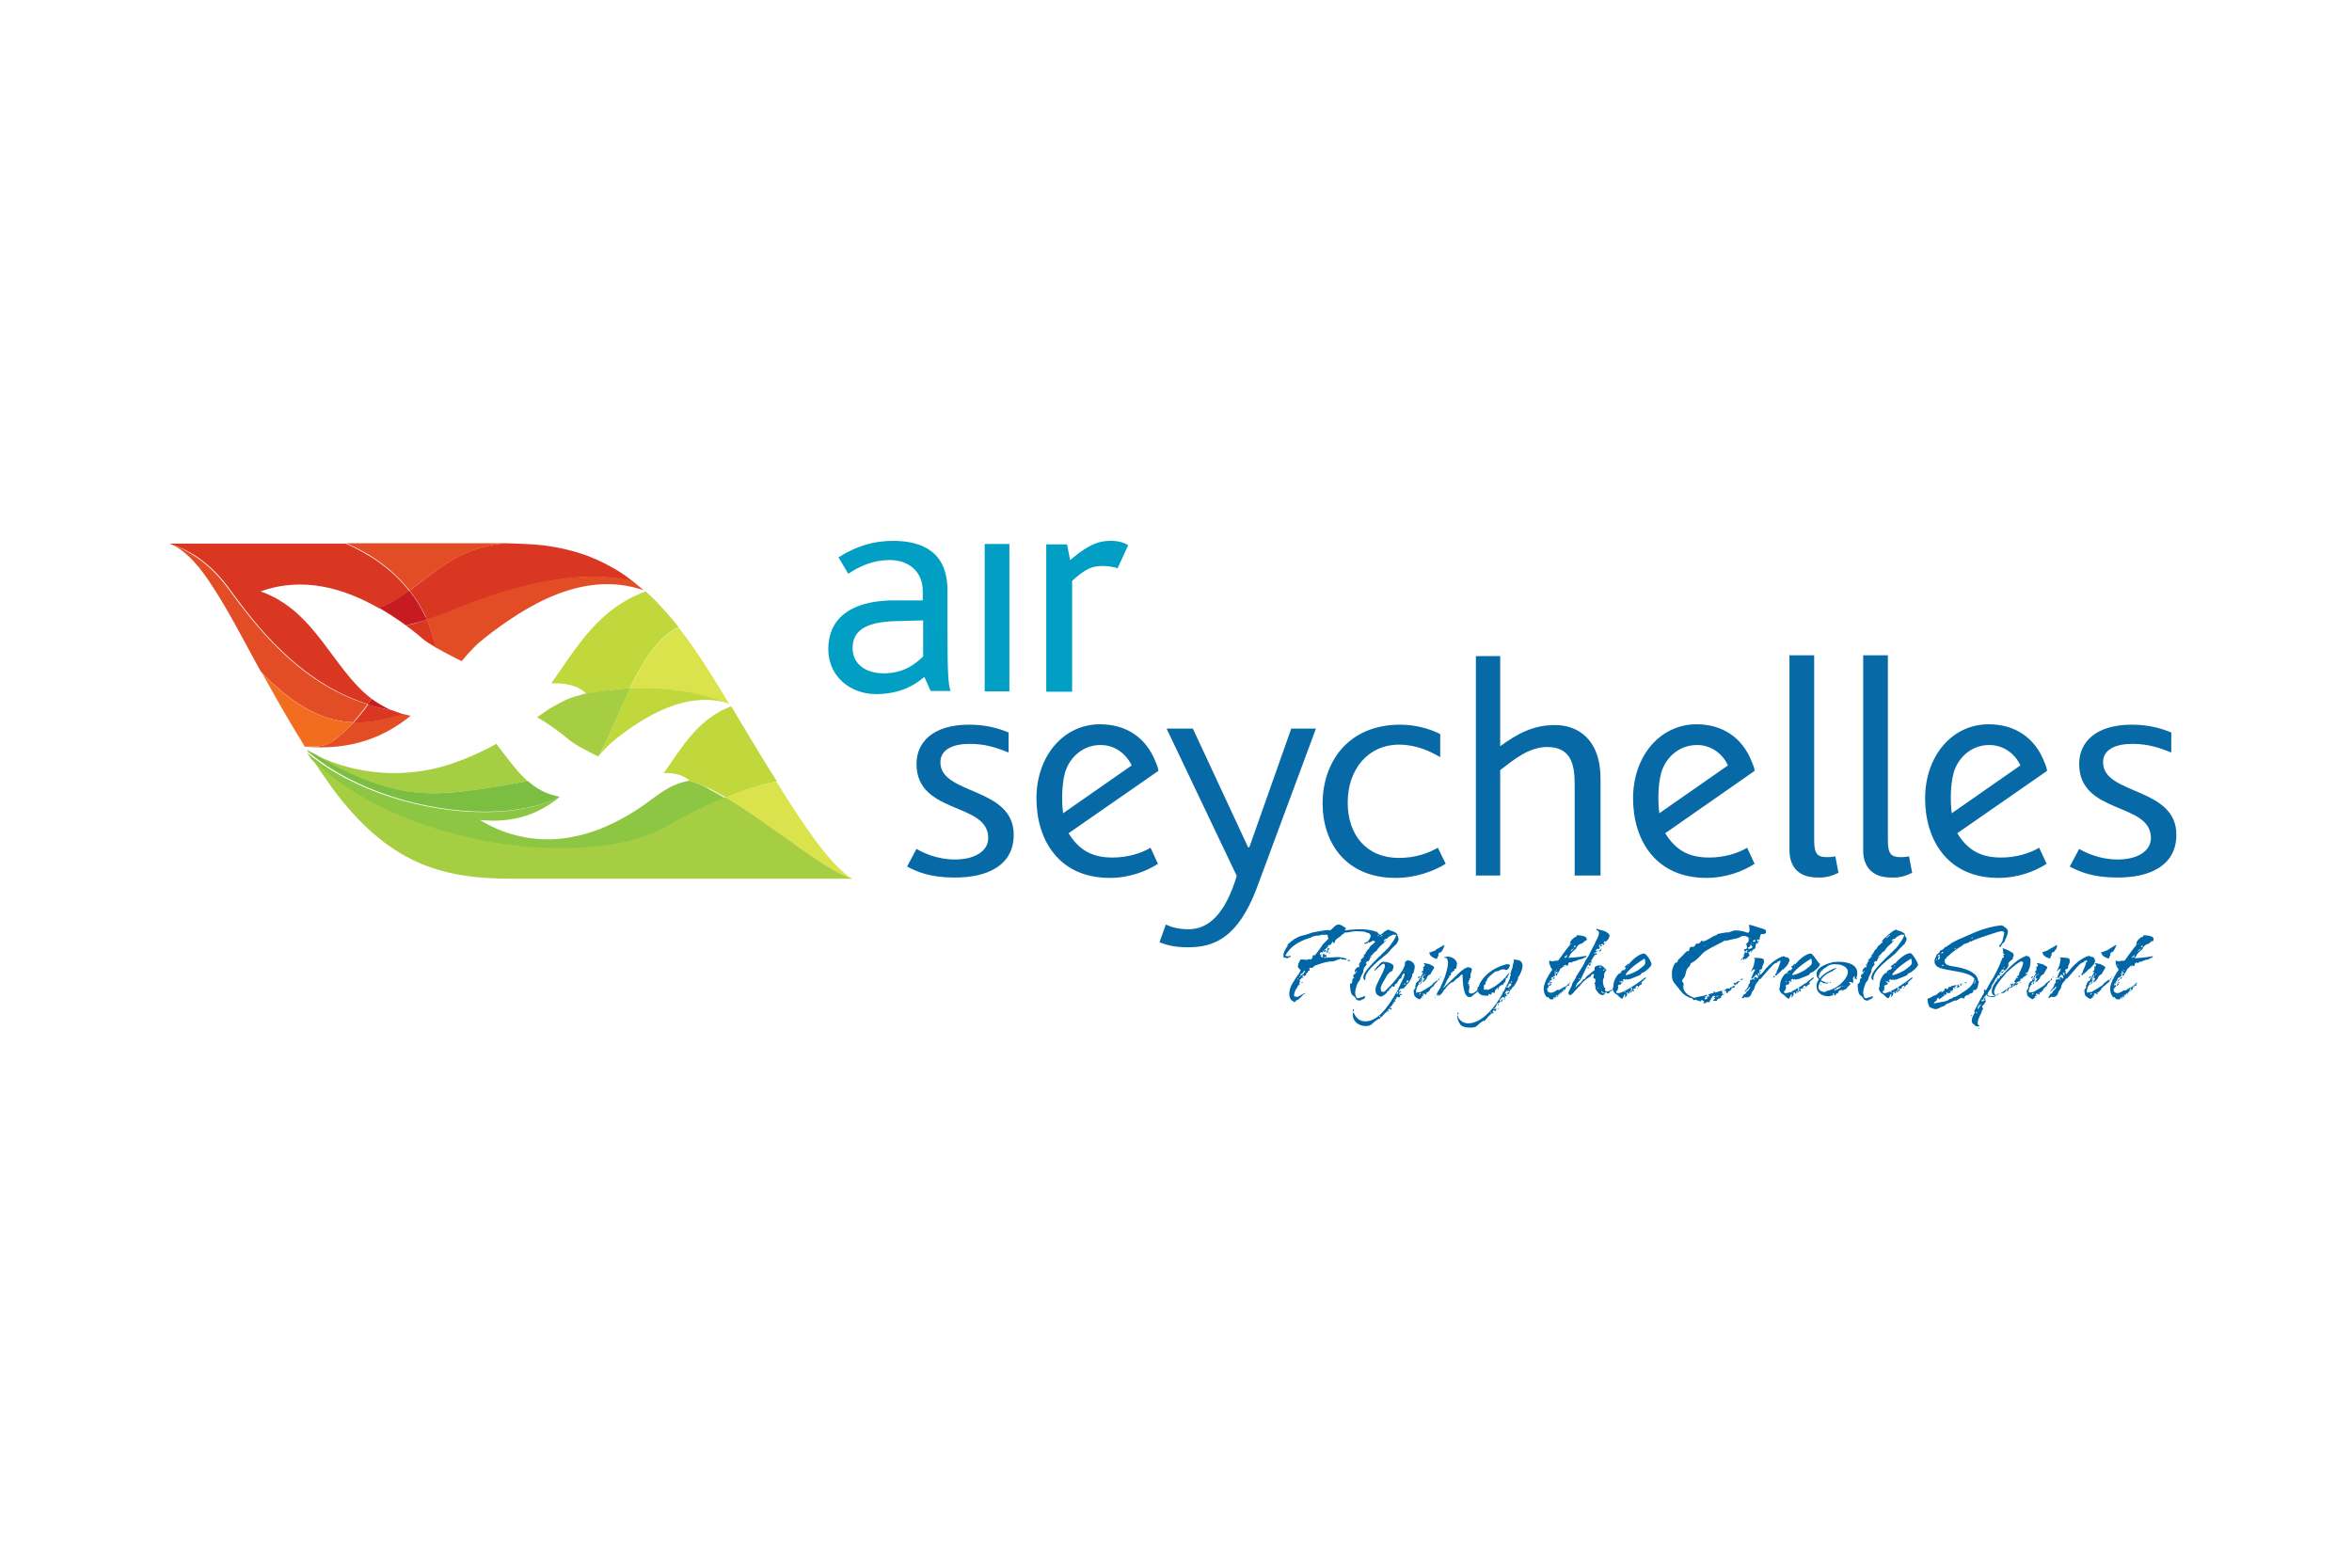 <svg xmlns="http://www.w3.org/2000/svg" xmlns:xlink="http://www.w3.org/1999/xlink" id="katman_1" x="0px" y="0px" viewBox="0 0 600 400" style="enable-background:new 0 0 600 400;" xml:space="preserve"><style type="text/css">	.st0{fill:#D93722;}	.st1{fill:#C0D83C;}	.st2{fill:#8DC643;}	.st3{fill:#A5CE42;}	.st4{fill:#DAE34C;}	.st5{fill:#E24D25;}	.st6{fill:#F26D20;}	.st7{fill:#7CBE42;}	.st8{fill:#C81B21;}	.st9{fill:#019FC4;}	.st10{fill:#076AA6;}	.st11{fill:#0066A6;}</style><g>	<path class="st0" d="M99.9,181.2L99.9,181.2l-0.2,0c-1.7-0.3-3.4-0.7-5.1-1.2c-0.2-0.1-0.5-0.1-0.7-0.2c-1.1,1.6-2.4,3.1-3.7,4.6  c0.3,0,0.5,0,0.8,0c0.4,0,0.8,0,1.1,0c3.6-0.2,7.1-0.9,10.5-2l0.3-0.1l0.1,0C101.8,181.9,99.8,181.1,99.9,181.2 M94.4,178.9  L94.4,178.9c0.2-0.3,0.3-0.4,0.4-0.6c0,0,0,0,0,0l0,0l0,0c-10-7.6-14.2-22.4-28.3-27.4c10.8-3.9,21.3-0.8,30.2,4.3  c2.9-1.2,5.4-2.7,7.7-4.4c-4.4-5.6-10.1-9.4-16.2-12.1H43.2c0.1,0,1,0.4,1.1,0.4c0.3,0.1,0.6,0.2,0.9,0.3c0.6,0.3,1.2,0.5,1.8,0.8  c0.3,0.1,0.6,0.3,0.9,0.5c0.3,0.1,0.5,0.3,0.8,0.4c0.3,0.2,0.5,0.3,0.5,0.3c0,0,0,0-0.1-0.1c3.1,1.9,6.3,4.7,9.1,8.5  c6.7,9.2,18,24.4,35.8,29.9C94,179.5,94.2,179.2,94.4,178.9 M107.6,162.8c0.9,0.8,2.2,1.6,3.6,2.4c-0.6-2.6-1.4-4.9-2.3-7.1  c-0.7,0.2-1.3,0.4-1.9,0.6c-1.2,0.4-2.3,0.7-3.4,0.9C105,160.7,106.4,161.7,107.6,162.8 M154.7,144c-1.5-0.8-3.1-1.5-4.6-2.1  c-3.8-1.4-7.7-2.3-11.9-2.8c0,0-0.1,0-0.1,0c-3-0.3-6-0.4-9.1-0.5h-0.4c-11.7,1.2-17.4,7.2-24.1,12.1c1.5,1.9,2.8,4,4,6.4  c0.2,0.4,0.3,0.7,0.5,1.1c2.3-0.8,4.8-1.7,7.4-2.8c15.4-6.2,26.7-8.2,35-8.2c4,0,7.3,0.5,10,1.1C159.3,146.6,157.1,145.2,154.7,144  "></path>	<path class="st1" d="M171.4,157.9c-1.1-1.3-2.2-2.5-3.3-3.7c-0.6-0.7-2-2-2-2c-0.5-0.5-1.3-1.2-1.4-1.3c0,0,0,0,0,0h0  c-12,4.4-17.4,14-24.1,23.5h0c2.8-0.2,6.6,0.2,9,2.6c0,0,3.2-0.5,4.8-0.7c0,0,0.8-0.1,1.2-0.2c0.4-0.1,3.5-0.4,3.9-0.4h0  c0,0,0,0,0,0c0.2,0,1-0.1,1.2-0.1c0.5-1.1,1.1-2.3,1.7-3.4c1.9-3.5,4-7,7-9.7c1.1-1,2.4-1.9,3.7-2.5  C172.6,159.3,172,158.6,171.4,157.9 M186.1,179.5c-6.6-2.7-14.1-4-21.7-4c-1.2,0-2.4,0-3.6,0.1c-1.4,2.9-2.7,5.9-4,8.9  c-0.9,2-1.8,4-2.8,6c-0.2,0.3-0.6,1.4-1.1,2.1v0c0,0,0,0,0,0c0,0.1-0.1,0.1-0.1,0.2c-0.1,0.1-0.2,0.2-0.2,0.2  c1.4-1.6,2.8-3.1,4.3-4.3C164.4,182.8,175,176.1,186.1,179.5C186.1,179.6,186.1,179.6,186.1,179.5 M190.6,187c-1.2-2-2.4-4-3.7-6.2  l-0.4-0.6c-8.5,3.3-12.4,10.3-17.2,17.1h0c2-0.2,4.8,0.2,6.6,1.9l0.2,0.1c1.7,0.7,3.7,1.2,5.5,2.2c1.3,0.7,2.5,1.3,3.6,2  c4.8-2,9.3-3.4,13-4.1C195.8,195.6,193.3,191.5,190.6,187"></path>	<path class="st2" d="M176,199.3l-0.2-0.1c0,0,0,0,0,0c-5.2,1-7.7,3.5-11.4,6.1c-4.3,3-10.4,6.6-17.7,8.1  c-8.1,1.8-16.9,0.4-24.3-4.2l-0.1,0h0h0c0,0,0,0-0.1,0c9.4,1,15.7-1.9,20.5-5.8c0,0,0,0-0.1,0c0,0,0,0-0.1,0l-0.2,0.1  c-5,2.5-11.7,3.7-18.9,3.7c-15.3,0-33.4-5.3-45.1-15.2c0.3,0.5,0.7,1.1,1.1,1.7c14.7,14.9,41.6,22.9,63.8,22.9  c10.5,0,20-1.8,26.6-5.5c5.1-2.9,10.3-5.5,15.1-7.5c-1.2-0.7-2.4-1.4-3.6-2C179.7,200.5,177.8,199.9,176,199.3"></path>	<path class="st3" d="M152.9,192.6C152.9,192.6,152.9,192.6,152.9,192.6L152.9,192.6c0.4-0.7,0.9-1.8,1.1-2.1c1-2,1.9-4,2.8-6  c1.3-3,2.6-5.9,4-8.9c-0.4,0-3,0.2-3.9,0.3c-0.8,0.1-1.6,0.2-2.4,0.3c-1.6,0.2-4.8,0.7-4.8,0.7c-0.3,0.1-0.6,0.1-0.9,0.2  c-0.1,0-0.2,0-0.3,0.1c-1.5,0.4-2.9,0.8-4.2,1.4c0,0,0,0,0,0c-0.2,0.1-1.2,0.6-1.4,0.7c-0.9,0.5-1.8,1-2.7,1.5c0,0-2.6,1.8-2.6,1.8  c-0.2,0.1-0.4,0.3-0.6,0.4c3,1.7,5.7,3.7,8.1,5.7c1.9,1.6,5.7,3.4,7.5,4.3C152.6,193,152.8,192.7,152.9,192.6 M79.6,193.6  c1.4,2.1,3.1,4.6,5.1,7.4c14.2,19.2,27.7,23.2,45.6,23.2h87.1c0,0-0.1,0-0.1-0.1c-5.7-2-11.9-6.9-21.7-13.8  c-3.1-2.2-6.5-4.5-10.5-6.9c-4.8,2-10,4.6-15.1,7.5c-6.6,3.7-16.1,5.5-26.6,5.5C121.2,216.5,94.3,208.4,79.6,193.6 M134.6,199.3  L134.6,199.3c-3-2.7-5.4-6.2-8-9.5c-1.7,1-6.8,3.6-12.1,5.3c-11,3.5-23.3,2.8-34-2.5c-0.1-0.1-0.6-0.3-0.7-0.4  c-0.2-0.1-1-0.5-1-0.5l0.8,0.4l0.5,0.2l0.5,0.3c5.1,3.2,15.1,8.5,25.5,9.6c1.4,0.2,2.8,0.2,4.3,0.2  C117.4,202.4,125.8,201,134.6,199.3C134.6,199.3,134.6,199.3,134.6,199.3L134.6,199.3L134.6,199.3z M134.6,199.3"></path>	<path class="st4" d="M186.1,179.7c-4.1-6.7-8.1-13.4-13-19.6c-1.4,0.6-2.6,1.5-3.7,2.5c-3,2.7-5.2,6.2-7,9.7  c-0.6,1.1-1.1,2.2-1.7,3.4c1.2-0.1,2.4-0.1,3.6-0.1c7.6,0,15.1,1.3,21.7,4C186.1,179.6,186.1,179.6,186.1,179.7 M185.1,203.5  c4,2.3,7.4,4.7,10.5,6.9c9.8,6.8,16,11.8,21.7,13.8c0,0,0,0,0.1,0.1c-5.6-3.8-11.4-12.1-19.3-24.8C194.4,200,190,201.5,185.1,203.5  "></path>	<path class="st5" d="M104.8,182.6c0,0-0.1,0-0.1,0c-0.3,0-0.6-0.1-0.9-0.2c0,0,0,0,0,0c-0.3-0.1-0.6-0.1-0.8-0.2c0,0,0,0,0,0  l-0.1,0l-0.3,0.1c-3.4,1.1-6.9,1.8-10.5,2c-0.4,0-0.8,0-1.1,0c-0.3,0-0.5,0-0.8,0l-0.1,0.1c-0.9,0.9-1.7,1.8-2.7,2.7  c-1.4,1.3-2.8,2.4-4.6,3c-1,0.3-2,0.4-3,0.4c-0.8,0-1.5-0.1-2.2-0.2c0,0.1,0.1,0.1,0.1,0.2C90,191.6,98.4,187.8,104.8,182.6   M128.9,138.6H88.3c6.1,2.6,11.8,6.5,16.2,12.1c6.7-4.9,12.4-10.8,24.1-12.1H128.9z M43.2,138.6L43.2,138.6  C43.2,138.6,43.2,138.6,43.2,138.6C43.2,138.6,43.2,138.6,43.2,138.6L43.2,138.6C43.2,138.6,43.2,138.6,43.2,138.6  c4.8,2.1,8.2,6.7,11,11c4.3,6.6,7.9,13.7,11.7,20.6c0.2,0.4,0.5,0.8,0.7,1.2c6.7,7.1,14.5,12.6,23.5,12.9c1.3-1.5,2.5-3,3.7-4.6  C76,174.3,64.7,159,58,149.9c-2.8-3.8-6-6.6-9.1-8.5c-0.7-0.4-1.4-0.8-2.1-1.2c-0.4-0.2-0.9-0.4-1.3-0.6c-0.4-0.2-0.9-0.4-1.3-0.6  c-0.2-0.1-0.4-0.1-0.5-0.2C43.5,138.7,43.4,138.7,43.2,138.6 M112.6,166c0.6,0.4,2.9,1.5,3.4,1.8c0,0,0.8,0.4,1.8,0.9  c0-0.1,0.8-0.9,0.8-1c0.2-0.2,0.7-0.8,0.7-0.8c0.2-0.2,1.4-1.5,1.5-1.6c0.2-0.2,0.7-0.7,0.8-0.8c0.2-0.2,1.1-1,1.3-1.1  c0.2-0.2,0.5-0.4,0.7-0.6c10.5-8.2,25.2-17.5,40.6-12.2c-0.8-0.7-2.2-1.8-2.9-2.4c-2.7-0.7-6-1.1-10-1.1c-8.3,0-19.7,2-35,8.2  c-2.7,1.1-5.2,2-7.5,2.8c1,2.2,1.8,4.6,2.3,7.1c0,0,0,0,0,0C111.7,165.5,112.6,166,112.6,166"></path>	<path class="st6" d="M79.8,190.5c1,0,2-0.1,3-0.4c1.7-0.5,3-1.6,4.3-2.7c0.1-0.1,0.2-0.2,0.3-0.3c1-0.9,1.9-1.8,2.7-2.8  c-9.1-0.3-16.9-5.8-23.5-12.9c-0.2-0.3-0.3-0.6-0.5-1c0.1,0.2,0.2,0.4,0.3,0.5c3.6,6.5,7.3,13.1,11.3,19.5c0,0,0,0,0,0  c0,0,0-0.1-0.1-0.1C78.3,190.5,79.1,190.5,79.8,190.5"></path>	<path class="st7" d="M142.6,203.4l0.2-0.1c-3.3-0.6-5.9-2-8.1-4c0,0-0.1,0-0.1,0h0c-8.8,1.6-17.2,3.1-24.1,3.1  c-1.5,0-2.9-0.1-4.3-0.2c-10.4-1.1-20.4-6.4-25.5-9.6c-0.8-0.4-1.6-0.8-2.4-1.3c0.1,0.1,0.3,0.5,0.4,0.6c0,0,0,0,0,0  c11.7,9.9,29.8,15.2,45.1,15.2C130.9,207.1,137.6,205.9,142.6,203.4"></path>	<path class="st8" d="M94.7,178.5c-0.3,0.4-0.6,0.8-0.9,1.3c1.9,0.6,3.9,1,5.8,1.4l0.2,0v0c-1.8-0.8-3.5-1.8-5-2.9L94.7,178.5z   M108.4,157.1c-1.1-2.3-2.4-4.4-4-6.4c-2.3,1.7-4.8,3.3-7.7,4.4c2.4,1.4,4.7,2.9,6.9,4.5c1.1-0.3,2.3-0.6,3.4-0.9  c0.6-0.2,1.3-0.4,1.9-0.6C108.8,157.7,108.6,157.4,108.4,157.1"></path>	<path class="st9" d="M235.5,167.5c-1.9,1.8-4.8,4.3-10,4.3c-5.2,0-8-2.8-8-6.4c0-4.3,3-6.6,10.5-6.9l7.5-0.2V167.5z M242.5,176.3  c-0.5-1.2-0.8-3.7-0.8-14.3v-11.4c0-9.6-6.2-12.6-13.9-12.6c-4.9,0-9.3,1.3-13.9,4.2l2.5,4.2c2.7-1.8,6.1-3.5,10.6-3.5  c5.1,0,8.4,3.2,8.4,7.9v2.4l-8.3,0c-10.6,0.3-15.8,5-15.8,12.4c0,7.1,5.7,11.5,12.2,11.5c5.9,0,9.8-2.2,12.3-4.4l1.6,3.6H242.5z   M287.8,139.1c-0.8-0.5-2.2-1.1-4.3-1.1c-2.5,0-5.1,0.3-10.5,4.9l-0.8-4h-5.3v37.6h6.6v-28.3c3.3-3,5.1-3.8,7.8-3.8  c1.5,0,3,0.3,3.8,0.6L287.8,139.1L287.8,139.1z M251.2,176.4h6.3v-37.6h-6.3L251.2,176.4L251.2,176.4z M251.2,176.4"></path>	<path class="st10" d="M295.5,196.7c0-0.5-0.3-1.4-0.7-2.3c-2.4-6.2-7.5-9.6-14.2-9.6c-9.3,0-16.2,8.1-16.2,18.9  c0,10.7,5.8,20.3,18.7,20.3c5,0,9.4-1.7,12.3-3.6l-1.9-4.1c-2.3,1.4-5.8,2.5-9.7,2.5c-5.6,0-8.7-2.2-11.2-6.2L295.5,196.7z   M288.7,195.3l-17.5,12.2c-0.3-2.1-0.5-6.8,0.5-10.4c1.3-4.3,5-7,8.9-7C284.2,190,287.2,192.2,288.7,195.3 M487.8,222.7l-0.8-4.2  c-1,0.2-1.7,0.2-2.1,0.2c-2.4,0-3.3-0.7-3.3-4.3v-47.2h-6.3v49.8c0,3.9,2.1,6.9,7.1,6.9C484.5,224,485.9,223.6,487.8,222.7   M469,222.7l-0.8-4.2c-1,0.2-1.7,0.2-2.1,0.2c-2.4,0-3.3-0.7-3.3-4.3v-47.2h-6.3v49.8c0,3.9,2.1,6.9,7.1,6.9  C465.6,224,467.1,223.6,469,222.7 M522.2,196.7c0-0.5-0.3-1.4-0.7-2.3c-2.4-6.2-7.5-9.6-14.2-9.6c-9.3,0-16.2,8.1-16.2,18.9  c0,10.7,5.8,20.3,18.7,20.3c5,0,9.4-1.7,12.3-3.6l-1.9-4.1c-2.4,1.4-5.8,2.5-9.7,2.5c-5.6,0-8.7-2.2-11.2-6.2L522.2,196.7z   M515.4,195.3l-17.5,12.2c-0.3-2.1-0.5-6.8,0.5-10.4c1.3-4.3,5-7,8.9-7C510.9,190,514,192.2,515.4,195.3 M447.6,196.7  c0-0.5-0.3-1.4-0.7-2.3c-2.4-6.2-7.5-9.6-14.1-9.6c-9.3,0-16.2,8.1-16.2,18.9c0,10.7,5.8,20.3,18.7,20.3c5,0,9.4-1.7,12.3-3.6  l-1.9-4.1c-2.3,1.4-5.8,2.5-9.7,2.5c-5.6,0-8.7-2.2-11.2-6.2L447.6,196.7z M440.8,195.3l-17.5,12.2c-0.3-2.1-0.5-6.8,0.5-10.4  c1.3-4.3,5-7,9-7C436.3,190,439.4,192.2,440.8,195.3 M555.2,213c0-12.3-18.7-10.1-18.7-18.5c0-3.4,3.4-4.7,7.5-4.7  c4.2,0,7.1,1.1,9.9,2.2v-5.1c-2.6-1.1-5.9-2-10.1-2c-9.2,0-13.4,4.5-13.4,10c0,13,18.3,9.7,18.3,18.9c0,3.5-3.6,5.5-8.5,5.5  c-4.4,0-7.9-1.6-9.8-2.7l-2.4,4.5c2.6,1.4,6.1,2.8,11.9,2.8C548.5,224,555.2,220.8,555.2,213 M408.3,223.4v-24.7  c0-10.2-5.9-13.7-11.6-13.7c-5.6,0-9.6,2.2-14,5.4v-23h-6.2v56h6.2v-26.9c3.3-2.5,7.2-5.9,12-5.9c6.3,0,7,4.9,7,9.5v23.3H408.3z   M368.8,220.4l-2-4.1c-2.5,1.4-5.6,2.6-10,2.6c-8.2,0-13-5.9-13-14.1c0-8.5,5.2-14.8,13.1-14.8c4.4,0,8,1.7,10.5,3.2v-5.9  c-2.7-1.4-6.5-2.4-10.2-2.4c-13.4,0-19.8,9.7-19.8,20.1c0,10.1,6,19,18.6,19C361.3,224,365.9,222.2,368.8,220.4 M335.7,185.9h-6.3  l-10.7,30.3h-0.3l-14.1-30.3h-6.7l17.9,37.6c-3,9.9-7.3,13.6-12.3,13.6c-2.4,0-4.3-0.5-5.8-1.2l-1.6,4.5c1.9,0.8,4,1.3,7.3,1.3  c6.6,0,12.7-2.4,17.5-15.1L335.7,185.9L335.7,185.9z M258.6,213c0-12.3-18.7-10.1-18.7-18.5c0-3.4,3.4-4.7,7.5-4.7  c4.2,0,7.1,1.1,9.9,2.2v-5.1c-2.6-1.1-5.9-2-10.1-2c-9.2,0-13.4,4.5-13.4,10c0,13,18.3,9.7,18.3,18.9c0,3.5-3.6,5.5-8.5,5.5  c-4.4,0-7.9-1.6-9.8-2.7l-2.4,4.5c2.6,1.4,6.1,2.8,11.9,2.8C251.9,224,258.6,220.8,258.6,213"></path>	<path class="st11" d="M542.1,254.1l-0.3,0.1c-0.1,0-0.1-0.1-0.1-0.1c0-0.1,0.1-0.1,0.4-0.1 M541.5,247.7c0,0.1,0,0.1,0,0.2  c0,0.1,0,0.1-0.1,0.2c-0.1,0-0.2-0.1-0.2-0.1v-0.1L541.5,247.7z M540.4,246.3l-0.2,0c-0.1,0-0.1-0.1-0.1-0.1c0-0.1,0.1-0.1,0.2-0.1  L540.4,246.3z M541.9,247.6C541.9,247.7,541.9,247.7,541.9,247.6C541.9,247.7,541.9,247.7,541.9,247.6l-0.1,0.1  c-0.1,0-0.1,0-0.1-0.1c0,0,0-0.1,0-0.1C541.8,247.5,541.9,247.5,541.9,247.6 M544.4,244c0,0.1,0.1,0.2,0.1,0.2c0,0.1,0,0.1-0.1,0.1  c0,0-0.1,0-0.1-0.1c-0.2,0-0.2,0.1-0.2,0.2c-0.1,0-0.2,0-0.2-0.2c0.1-0.3,0.5-0.2,0.5-0.5v0h0.1c0.1,0,0.1,0,0.1,0.1  C544.4,243.9,544.4,244,544.4,244 M546.2,242C546.2,242,546.3,242,546.2,242c0,0.2-0.3,0.3-0.8,0.8v-0.1  C545.5,242.4,545.8,242.3,546.2,242 M545.6,240.8c0,0.1-0.1,0.1-0.1,0.1h-0.1c0-0.1,0.1-0.2,0.2-0.2c0,0,0,0,0.1,0v0  C545.6,240.7,545.6,240.7,545.6,240.8 M546.6,241.3c0,0,0,0.1,0,0.2c0,0.1-0.1,0.2-0.2,0.3c0-0.1,0-0.1,0-0.1c0-0.1,0-0.1-0.1-0.1  c-0.1,0-0.1,0-0.2,0.1c0.1-0.2,0.2-0.4,0.3-0.4C546.5,241.3,546.6,241.3,546.6,241.3L546.6,241.3L546.6,241.3z M539.8,251.7  c0-0.1,0-0.2-0.1-0.3c-0.1,0.1-0.1,0.2-0.1,0.4c0,0,0.1,0,0.1,0C539.8,251.9,539.8,251.8,539.8,251.7 M540.6,251l-0.2-0.1l-0.1,0.2  c-0.2,0.2-0.3,0.2-0.3,0.3c0,0,0,0.1,0,0.1c0,0,0,0,0.1,0c0,0,0.1,0,0.1,0L540.6,251z M540.2,251l-0.2-0.1c0,0.1,0,0.2,0,0.2  c0,0,0,0.1,0,0.1h0L540.2,251z M542.9,253.7l0-0.2l-0.1,0.1c0,0-0.1,0.1-0.1,0.1c0,0,0,0,0,0C542.8,253.8,542.8,253.8,542.9,253.7   M540.1,250.5c0-0.1,0-0.1-0.1-0.1c0,0.1,0,0.1,0,0.1C540,250.5,540,250.5,540.1,250.5c-0.1,0.1-0.1,0.1-0.1,0.1  C540,250.6,540,250.6,540.1,250.5 M540.7,250.7l-0.1-0.2l-0.1,0.1l-0.1-0.1l-0.1,0.1l0.1,0.2C540.6,250.8,540.6,250.7,540.7,250.7   M540.7,249.9c0-0.1,0-0.1-0.1-0.1c-0.1,0.1-0.2,0.1-0.3,0.3c0,0.1,0,0.2,0,0.2v0c0,0,0,0,0.1,0C540.5,250.1,540.6,250,540.7,249.9   M543.6,252.9c0-0.1,0-0.2-0.1-0.2c-0.1,0-0.1,0-0.1,0c0,0,0,0,0,0.1v0C543.4,252.8,543.5,252.9,543.6,252.9 M541.3,249.5  c0-0.1-0.1-0.2-0.1-0.3c-0.2,0.2-0.3,0.5-0.4,0.7l0.1-0.1h0.1C541.2,249.7,541.3,249.6,541.3,249.5 M543.8,251.9l-0.2-0.1  c0,0.1,0,0.1,0,0.2c0,0.1,0,0.1,0.1,0.1L543.8,251.9z M544.5,251.6c-0.2,0-0.4,0-0.5,0.1l-0.1,0c0,0.3-0.3,0.4-0.3,0.6  c0,0.1,0.1,0.3,0.1,0.4l0.4-0.4c0-0.1,0-0.2,0-0.2c0-0.2,0.1-0.3,0.1-0.3c0,0,0.1,0,0.2,0.1C544.5,251.9,544.5,251.7,544.5,251.6   M545,251.5v-0.3l-0.4-0.1c-0.1,0.2-0.2,0.2-0.4,0.3c0.2,0,0.3,0.1,0.5,0.1C544.8,251.5,544.9,251.5,545,251.5 M545.2,250.7  l-0.3,0.1c-0.1,0.1-0.1,0.1-0.1,0.2c0,0.1,0.1,0.1,0.2,0.1L545.2,250.7z M549.4,239.6c0-0.6-0.9-0.9-2.6-1c0,0.1,0,0.1,0,0.2  c0,0.1-0.2,0.3-0.5,0.3c-0.9,0.6-1.3,1.1-1.3,1.8v0.2c-1,1.2-2,2.6-3,4c-0.6,0-1.1,0.1-1.6,0.2c-0.3-0.1-0.4-0.2-0.5-0.2  c-0.2,0-0.2,0.2-0.2,0.6c0,0.3,0.2,0.9,0.8,1.7c-1.5,2.1-2.2,3.9-2.2,4.9c0,1.1,0.6,2.2,1,2.2c0-0.1,0.1-0.1,0.1-0.1  c0.1,0,0.3,0.6,0.8,0.6h0l0.3,0c0.1,0,0.1,0,0.2,0c0.1,0,0.2-0.1,0.2-0.2v-0.1c0-0.2,0.1-0.3,0.1-0.3c0.1,0,0.1,0.1,0.1,0.2v0.1  c0,0,0,0.1,0.1,0.1c0,0,0.1,0,0.1-0.1c0.1-0.2,0.1-0.4,0.1-0.6c0.1,0.1,0.2,0.2,0.2,0.3v0.1c0.3-0.1,0.4-0.3,0.5-0.5  c-0.1-0.1-0.1-0.2-0.1-0.2c0,0,0.1,0,0.3,0c0-0.2,0.1-0.3,0.3-0.4c0,0.1,0,0.1,0.1,0.1c0,0,0.1,0,0.1-0.1v-0.1  c0.2-0.1,0.2-0.2,0.3-0.3c0,0,0.1,0,0.1,0c0,0,0.1,0,0.1-0.1c0-0.1-0.1-0.1-0.1-0.2c0-0.1,0.1-0.1,0.2-0.2c0.1-0.2,0.1-0.3,0.1-0.4  c0-0.1,0-0.2-0.1-0.2c-0.1,0-0.1,0.1-0.2,0.2l-0.1,0.2v0c0-0.1,0-0.1-0.1-0.1c-0.2,0-0.4,0.5-0.9,0.5c-0.1,0-0.2,0-0.2-0.1  c-0.7,0.5-1.3,0.8-1.7,0.8c-0.6,0-1-0.3-1-0.9c0-0.1,0-0.3,0.1-0.5l0.1,0c0,0.2,0,0.3,0,0.3c0,0.1,0,0.1,0,0.1h0  c0.1-0.2,0.2-0.5,0.2-0.8c0.1-0.1,0.1-0.2,0.1-0.2c0,0,0-0.1-0.1-0.1h-0.1l-0.1,0.1l-0.1,0.3c0-0.5,0.1-0.8,0.4-1.2l0,0.1  c-0.1,0.1-0.1,0.2-0.1,0.3c0,0.1,0,0.1,0.1,0.1h0.1v-0.2c0-0.3,0.1-0.6,0.3-0.8c0.1-0.2,0.2-0.5,0.3-0.6l0.1,0.1  c0.2,0,0.2-0.3,0.6-0.4c0.1-0.1,0.1-0.1,0.1-0.2v-0.1c-0.1-0.1-0.1-0.1-0.1-0.2c0-0.1,0.1-0.3,0.4-0.5l0.1,0.1l0.1-0.2  c0.1,0.1,0.1,0.2,0.1,0.3c0,0.1,0,0.2-0.1,0.2c-0.1,0-0.1-0.1-0.2-0.2c-0.1,0.1-0.1,0.2-0.1,0.2c0,0,0,0.2,0.1,0.3l0.1,0.4  c0.6-1.2,1.1-1.8,1.1-2.1v0l0.1,0.1c0.5-0.6,0.8-0.9,1-0.9l0.5,0.2l0.2-0.1c0.1-0.5,0.2-0.8,0.5-0.8c0.1,0,0.2,0.1,0.4,0.1  c0.1,0,0.2-0.1,0.4-0.3c0.1,0,0.1,0,0.2,0c0.5,0,1-0.5,2-0.6c0.7-0.4,1.2-0.5,1.2-0.7c0-0.1,0-0.1-0.1-0.1h-0.1l-1.9,0.3  c-0.9,0.1-1.7,0.1-2.5,0.2c0.1-0.3,0.3-0.5,0.4-0.7c0.1-0.4,0.7-0.9,1.6-1.7l0.1-0.3c0.2-0.4,0.6-0.7,1-0.9c0.3,0,0.4-0.1,0.4-0.1  c0.5-0.4,0.8-0.7,0.9-0.7l0.2,0.1C549.3,240,549.4,239.8,549.4,239.6 M543.9,246.6c0-0.1,0-0.2-0.1-0.2h-0.1c0,0-0.1,0-0.1,0.1  C543.6,246.6,543.7,246.6,543.9,246.6 M532.7,253.3l-0.2,0.1l-0.1-0.2C532.4,253.2,532.5,253.2,532.7,253.3 M533.7,253.5  c-0.1,0.1-0.3,0.2-0.4,0.3l-0.1-0.1c0.1-0.2,0.2-0.3,0.3-0.3C533.5,253.4,533.6,253.4,533.7,253.5 M532.9,250.7L532.9,250.7  l-0.1-0.1h0.1L532.9,250.7z M533.4,249.8l0,0.1L533.4,249.8L533.4,249.8L533.4,249.8z M533.6,249.7c0.1,0,0.1,0.1,0.1,0.1  c0,0.1,0,0.2-0.1,0.3l-0.1,0L533.6,249.7z M534.8,248.7h-0.3c0-0.1,0.1-0.2,0.2-0.3L534.8,248.7z M534.1,254.6l-0.1-0.3l-0.1,0.2  L534.1,254.6z M533.8,250.7l-0.2-0.2l-0.3,0.5h0.2L533.8,250.7z M533.5,249.2l-0.2-0.1c-0.2,0.1-0.3,0.2-0.4,0.4l0.1,0.1  C533.2,249.5,533.4,249.4,533.5,249.2 M537.9,250c-0.5,0.4-1,0.7-1.4,1.1c0.1,0,0.1,0,0.1,0c0,0.1-0.9,0.8-2.9,1.9  c0,0.1-0.1,0.1-0.2,0.1l-0.7,0.1c-0.3,0-0.5-0.1-0.5-0.3c0.2-0.7,0.3-1.3,0.7-1.7l0.1,0.1l0.1-0.2l-0.2,0l0-0.2l0.3-0.3l0.1-0.3  c0,0.1,0,0.2,0.1,0.3c0.1-0.1,0.1-0.1,0.2-0.1l-0.1-0.1c0.2,0,0.2-0.2,0.3-0.6l-0.2-0.2v-0.1c0.2,0,0.2-0.4,0.5-0.8l0.1,0.2  c-0.1,0.2-0.2,0.4-0.3,0.6l0.1,0l0.2,0.2l0.1-0.1l-0.2-0.1l0.1,0l0.2,0.2c-0.1,0.2-0.2,0.3-0.3,0.5l-0.1-0.1v0.1  c0,0.2-0.1,0.3-0.1,0.5c0.2-0.1,0.3-0.3,0.6-0.3c0-0.2,0.1-0.3,0.3-0.4c0-0.2,0.3-0.2,0.3-0.6c0.2-0.4,0.5-0.7,0.9-0.8  c0.4-0.7,0.7-1.3,1-1.7c0-0.2-0.4-0.5-1.3-0.9c-0.4-0.1-0.9-0.2-1.4-0.3l0,0.2c0.2,0.1,0.3,0.2,0.3,0.3c0,0.1-0.1,0.3-0.2,0.5  l-0.1-0.1c-0.1,0.1-0.2,0.2-0.2,0.3l0.2,0.2l-0.2,0.2c0.1,0,0.1,0.1,0.1,0.1c0,0.1-0.1,0.2-0.4,0.4l0,0.4c0.1-0.1,0.1-0.2,0.1-0.3  l0.2,0.1v0.1c-0.1,0.2-0.2,0.5-0.4,0.7c-0.1,0.2-0.2,0.4-0.2,0.6l-0.3,0.3c-0.1,0.2-0.2,0.5-0.3,0.7l0-0.2l-0.3,0.2  c-0.1,0.1-0.2,0.3-0.3,0.4v0.1c0,0.2-0.1,0.3-0.2,0.4c0,0.1-0.1,0.2-0.1,0.2c0,0.2,0.1,0.3,0.1,0.3c0,0.3-0.5,0.6-0.5,1  c0,0.1,0.1,0.3,0.1,0.7l0.1,0.4c0,0.1,0.5,0.6,1.3,1l0.6-0.4c0.1-0.1,0.1-0.3,0.1-0.4l0.2-0.1l0.1,0.1l0.1-0.1  c-0.1-0.2-0.1-0.4-0.1-0.5c0-0.1,0-0.1,0.1-0.1c0,0,0.1,0,0.1,0l0,0.2l0.1,0.1v-0.1c0-0.1,0-0.2,0.1-0.2c0.2,0.2,0.3,0.3,0.4,0.3  c0,0,0.1,0,0.1-0.1c0-0.1,0-0.2-0.1-0.4l0.4-0.1c0.2-0.2,0.4-0.4,0.6-0.6c0-0.3,0.2-0.5,0.5-0.6v-0.1c0-0.1,0.1-0.2,0.3-0.2h0.1  c0.4-0.8,1.3-0.8,1.3-1.6 M538.5,249.7c-0.1-0.1-0.1-0.1-0.1-0.1c0,0-0.1,0-0.1,0.1c0,0.1,0,0.1,0,0.2c0,0.1,0.1,0.1,0.2,0.1  L538.5,249.7z M539,249.2l-0.4,0.1l0.1,0.2L539,249.2z M539.9,241.4l-0.1-0.3c-0.7,0.4-1.4,0.8-2,1.2l-0.1,0.1  c-0.6,0.2-1.1,0.4-1.3,0.5H536c0.2,1,0.8,1.3,1.9,1.7l0.2-0.3l0-0.2c0.2-0.2,0.3-0.4,0.3-0.4l-0.1-0.3c0.2-0.2,0.2-0.4,0.3-0.5  l0.1,0.1c0.2-0.1,0.4-0.2,0.5-0.4l0.1-0.2c0.2-0.3,0.4-0.5,0.4-0.8v-0.1L539.9,241.4L539.9,241.4z M525,250.6  c0,0.1-0.1,0.2-0.2,0.2l0.2-0.3 M526.4,249.4l-0.3,0.3c-0.1-0.1-0.1-0.2-0.1-0.4l-0.1,0.1l-0.3-0.1l-0.3,0.3  c0.1,0.1,0.3,0.2,0.4,0.2c-0.1,0.1-0.2,0.2-0.3,0.3v-0.5l-0.2,0.2c-0.1,0-0.2,0.1-0.3,0.2l-0.1-0.3l0.2-0.1  c0.1-0.1,0.3-0.3,0.6-0.6c0.1-0.1,0.1-0.3,0.2-0.4l0.2,0.2l0.1,0C526.3,249,526.3,249.1,526.4,249.4 M526.7,248.7l-0.2,0.3l0-0.2  c0,0-0.1-0.1-0.2-0.2H526.7z M526.7,248.3l-0.1,0.3h-0.2c-0.1-0.1-0.2-0.2-0.2-0.3c0.1,0,0.2-0.1,0.4-0.1L526.7,248.3z   M524.6,249.3l-0.2,0.1l0.1,0.2C524.6,249.5,524.6,249.4,524.6,249.3L524.6,249.3L524.6,249.3z M527,247.9c0,0,0-0.1,0-0.1  c0,0,0-0.1-0.1-0.1c-0.2,0-0.2,0.1-0.2,0.2c0,0.1,0,0.2,0.1,0.2C526.9,248,526.9,247.9,527,247.9 M534.4,244.8  c-0.1-0.2-0.2-0.5-0.5-0.6l-0.2-0.1h0c-0.1,0,0,0.1-0.1,0.1c-0.3-0.1-0.5-0.3-0.7-0.3c-0.5,0-3.1,1.1-5.3,4.1l-0.5,0.6l-0.1-0.3  l-0.2-0.3v-0.4l0.1-0.2c0.1,0,0.1,0.1,0.1,0.1l0,0c0,0,0-0.1-0.1-0.1c0.2-0.1,0.3-0.2,0.5-0.2c0.2-0.2,0.2-0.4,0.2-0.6  c0-0.1,0-0.1,0-0.2c0.2-0.4,0.4-0.7,0.4-1.1c0-0.1,0-0.3-0.1-0.6c-0.1-0.1-0.2-0.2-0.2-0.2c-0.5-0.1-1.1-0.2-1.7-0.2  c-0.2,0-0.4,0-0.5,0v0.2l0.2,0.1l-0.3,1.6c-0.3,0.9-0.7,1.4-0.7,1.6v0h0c0.1,0,0.1,0,0.2-0.1l0.2-0.3c0.2-0.1,0.3-0.1,0.5-0.2  c0.1,0.1,0.1,0.2,0.1,0.2c-0.6,1.1-0.9,1.8-0.9,2.4v0.2l-0.2-0.1c-0.2,0.1-0.2,0.2-0.2,0.3c0,0.1,0,0.2,0.1,0.2  c-0.1,0.1-0.1,0.2-0.1,0.2c0,0.1,0,0.1,0.1,0.1c-0.1,0.1-0.3,0.2-0.4,0.4c-0.1,0.5-0.3,0.9-0.7,1.3c-0.3,0.5-0.5,0.7-0.5,0.7v0  l0.1-0.1c0,0,0.1,0,0.2-0.1c0.1-0.1,0.2-0.1,0.3-0.2c0-0.2,0.1-0.3,0.4-0.4c0-0.1,0-0.1,0-0.1c0,0,0,0,0,0c0,0,0.1,0,0.1,0.1  l0.2-0.3v-0.2h0.3c0.1,0,0.1,0,0.1,0.1c0,0-0.1,0.1-0.2,0.2l-0.2,0.4c-0.3,0.2-0.6,0.5-0.7,0.9c-0.2,0.2-0.3,0.2-0.4,0.2  c0,0-0.1,0-0.1,0v0c0,0.3-0.2,0.5-0.5,0.9v0c0,0,0.1,0.1,0.4,0.1c0.1-0.1,0.2-0.2,0.4-0.3l0.3,0.1c0.9,0,1.3-0.4,1.5-1.3l0.6-0.9  c0.2-0.9,0.4-1.5,1.1-2l0.1-0.4c0.2-0.1,0.3-0.1,0.4-0.1c1.8-2,2.9-3.5,3.7-4l0.5-0.2l0.2,0.1c0-0.1-0.1-0.2-0.1-0.3  c0-0.1,0-0.1,0-0.2l0.2,0.2c0.1-0.1,0.3-0.2,0.5-0.3l0.1,0.1v0.3l-0.2,0.1c-0.2,0.8-0.5,1.6-0.9,2.3l0.1,0.1  c-0.1,0.1-0.2,0.4-0.5,0.7c0.1,0.2,0.1,0.2,0.3,0.2c0.1,0,0.1,0,0.1,0c0.1-0.2,0.2-0.3,0.2-0.4c0.1,0,0.3,0,0.3,0.1  c0,0-0.1-0.1-0.1-0.1c0-0.1,0.5-0.3,1.1-1.1c0.2-0.1,0.3-0.1,0.4-0.1c0,0,0,0,0-0.1c0-0.2,0.4-0.3,0.8-0.9c0.2-0.2,0.3-0.5,0.4-0.8  l0.2-0.2C534.3,245.1,534.3,245,534.4,244.8 M530.2,249.2L530.2,249.2C530.2,249.3,530.2,249.3,530.2,249.2c0.1,0.1,0.2,0.1,0.3,0  c0.1,0,0.1-0.1,0.1-0.1c0-0.1-0.1-0.2-0.2-0.2C530.3,249,530.2,249,530.2,249.2 M517.8,253.2l-0.2,0.1l-0.1-0.2  C517.5,253.1,517.6,253.2,517.8,253.2 M518.8,253.5c-0.1,0.1-0.3,0.2-0.4,0.3l-0.1-0.1c0.1-0.2,0.2-0.3,0.3-0.3  C518.7,253.4,518.7,253.4,518.8,253.5 M518.1,250.7L518.1,250.7l-0.1-0.1h0.1L518.1,250.7z M518.5,249.8l0,0.1L518.5,249.8  L518.5,249.8L518.5,249.8z M518.7,249.7c0.1,0,0.1,0.1,0.1,0.1c0,0.1,0,0.2-0.1,0.3l-0.1,0L518.7,249.7z M520,248.7h-0.3  c0-0.1,0.1-0.2,0.2-0.3L520,248.7z M519.3,254.6l-0.1-0.3l-0.1,0.2L519.3,254.6z M519,250.7l-0.2-0.1l-0.3,0.5h0.2L519,250.7z   M518.7,249.2l-0.2-0.1c-0.2,0.1-0.3,0.2-0.4,0.4l0.1,0.1C518.4,249.5,518.6,249.4,518.7,249.2 M523.1,250c-0.5,0.4-1,0.7-1.4,1.1  c0.1,0,0.1,0,0.1,0c0,0.1-0.9,0.8-2.9,1.9c0,0.1-0.1,0.1-0.2,0.1l-0.7,0.1c-0.3,0-0.5-0.1-0.5-0.3c0.2-0.7,0.3-1.3,0.7-1.7l0.1,0.1  l0.1-0.2l-0.2,0l0-0.2l0.3-0.3l0.1-0.3c0,0.1,0,0.2,0.1,0.3c0.1-0.1,0.1-0.1,0.2-0.1l-0.1-0.1c0.2,0,0.2-0.2,0.3-0.6l-0.2-0.2v-0.1  c0.2,0,0.2-0.4,0.5-0.8l0.1,0.2c-0.1,0.2-0.2,0.4-0.3,0.6l0.1,0l0.2,0.2l0.1-0.1l-0.2-0.1l0.1,0l0.2,0.2c-0.1,0.2-0.2,0.3-0.3,0.5  l-0.1-0.1v0.1c0,0.2-0.1,0.3-0.1,0.5c0.2-0.2,0.3-0.3,0.6-0.3c0-0.2,0.1-0.3,0.3-0.4c0-0.2,0.3-0.2,0.3-0.6  c0.2-0.4,0.5-0.7,0.9-0.8c0.4-0.7,0.7-1.3,1-1.7c0-0.2-0.4-0.5-1.3-0.9c-0.4-0.1-0.9-0.2-1.4-0.3l0,0.2c0.2,0.1,0.3,0.2,0.3,0.3  c0,0.1-0.1,0.3-0.2,0.5l-0.1-0.1c-0.1,0.1-0.2,0.2-0.2,0.3l0.2,0.2l-0.2,0.2c0.1,0,0.1,0.1,0.1,0.2c0,0.1-0.1,0.2-0.4,0.4l0,0.4  c0.1-0.1,0.1-0.2,0.1-0.3l0.2,0.1v0.1c-0.1,0.2-0.2,0.5-0.4,0.7c-0.1,0.2-0.2,0.4-0.2,0.6l-0.3,0.3c-0.1,0.2-0.1,0.5-0.3,0.7l0-0.2  l-0.3,0.2c-0.1,0.2-0.2,0.3-0.3,0.4v0.1c0,0.2-0.1,0.3-0.1,0.4c0,0.1-0.1,0.2-0.1,0.2c0,0.2,0.1,0.3,0.1,0.3c0,0.3-0.5,0.6-0.5,1  c0,0.1,0.1,0.3,0.1,0.7l0.1,0.4c0,0.1,0.5,0.6,1.3,1l0.5-0.4c0.1-0.1,0.1-0.3,0.1-0.4l0.2-0.1l0.1,0.1l0.1-0.1  c-0.1-0.2-0.1-0.4-0.1-0.5c0-0.1,0-0.1,0.1-0.1c0,0,0.1,0,0.1,0l0,0.2l0.1,0.1v-0.1c0-0.1,0-0.2,0.1-0.2c0.2,0.2,0.3,0.3,0.4,0.3  c0,0,0.1,0,0.1-0.1c0-0.1,0-0.2-0.1-0.4l0.4-0.1c0.2-0.2,0.4-0.4,0.6-0.6c0-0.3,0.2-0.5,0.5-0.6v-0.1c0-0.1,0.1-0.2,0.3-0.2h0.1  C522.2,250.8,523,250.7,523.1,250 M523.5,249.8c-0.1-0.1-0.1-0.1-0.2-0.1c0,0-0.1,0-0.1,0.1c0,0.1,0,0.1,0,0.2  c0,0.1,0.1,0.1,0.2,0.1L523.5,249.8z M524,249.2l-0.4,0.1l0.1,0.2L524,249.2z M524.8,241.4l-0.1-0.3c-0.7,0.4-1.3,0.8-2.1,1.2  l-0.1,0.1c-0.4,0.2-0.9,0.4-1.3,0.5H521c0.2,1,0.8,1.3,1.9,1.7l0.2-0.3l0-0.2c0.2-0.2,0.3-0.4,0.3-0.4l-0.1-0.3  c0.2-0.2,0.2-0.4,0.3-0.5l0.1,0.1c0.2-0.1,0.4-0.2,0.5-0.4l0.1-0.2c0.3-0.3,0.4-0.5,0.4-0.8v-0.1L524.8,241.4z M504.4,258.5l-0.2,0  c0-0.1-0.1-0.1-0.1-0.2c0-0.1,0-0.1,0.1-0.2C504.3,258.3,504.4,258.4,504.4,258.5 M505,258l-0.2,0.1l0.2-0.2L505,258z M505.6,256.1  c-0.2,0.2-0.3,0.5-0.5,0.7l-0.2,0c0,0.2-0.1,0.5-0.2,0.7c0-0.1-0.1-0.2-0.2-0.2c0-0.2,0.1-0.4,0.2-0.6l0.2-0.2c0-0.1,0-0.1-0.1-0.2  l0.3-0.1c0,0.1-0.1,0.2-0.2,0.4l0.2,0C505.3,256.4,505.4,256.2,505.6,256.1 M508.9,254.5l-0.2,0.1l0.2-0.2V254.5z M511.2,247.6  l-0.3,0.3l-0.3,0c0,0.2-0.2,0.3-0.4,0.4c0-0.2,0.3-0.4,0.5-0.9c0,0.1,0,0.1,0.1,0.1c0.1,0,0.1-0.3,0.2-0.3  C511,247.1,511,247.3,511.2,247.6 M511.4,246.8c-0.2,0.1-0.3,0.2-0.4,0.3L511,247c0.1-0.1,0.2-0.2,0.3-0.3l0.1,0V246.8z   M514.9,249.5c-0.2,0.1-0.3,0.1-0.4,0.1c0.1-0.1,0.2-0.2,0.3-0.3L514.9,249.5z M505,262.5v-0.3l-0.2,0.1  C504.8,262.5,504.9,262.5,505,262.5 M503,259c-0.2,0-0.2,0-0.2,0.2c0,0.1,0,0.1,0.1,0.1c0,0,0.1,0,0.1-0.1L503,259z M505.8,257.1  c-0.1,0-0.3,0-0.4,0.1c-0.1,0.1-0.1,0.2-0.2,0.2v0.1c0,0,0,0.1,0,0.1c0,0,0.1,0,0.1-0.1C505.6,257.3,505.7,257.2,505.8,257.1   M506.5,254.9l-0.1-0.1c-0.2,0.1-0.3,0.1-0.3,0.3c-0.1,0-0.1,0-0.1,0L506.5,254.9z M510.4,249.2l0.1-0.2h-0.2l-0.2,0.3l0.1,0.1  c-1.5,1.3-2.1,2.7-2.1,3.6c0,0.6,0.4,1,0.8,1c0.1,0,0.1,0,0.1-0.1c0-0.1-0.3-0.3-0.3-0.8c0-0.9,1-2.5,3-4.7l0-0.1c2.2-2,3.5-3,4-3  c0.2,0,0.4,0.2,0.4,0.4c0,0.5-0.4,1.4-1.1,2.8l0.2,0.1l-0.4,0.3c-0.3,0.5-0.7,1.1-1,1.6c0,0.1,0.1,0.1,0.1,0.1  c0.1,0,0.1-0.1,0.2-0.1l-0.1,0.2c0.1,0,0.2,0,0.2,0.1c0,0.1-0.1,0.1-0.2,0.1h-0.2l0,0.1c-0.2,0.4-0.2,0.6-0.3,0.6  c0,0-0.1-0.1-0.1-0.2c0.1,0,0.2-0.1,0.2-0.2c0-0.1,0-0.1-0.1-0.2l-0.2,0.2c0-0.1-0.1-0.2-0.2-0.2c-0.2,0.1-0.3,0.2-0.3,0.4  c0,0.1,0,0.1,0,0.1c0.1,0,0.1-0.1,0.3-0.3c0,0.1,0,0.2,0,0.5c-0.1,0.1-0.2,0.1-0.3,0.2l-0.3,0.3l-0.1-0.2h-0.2v0.1  c0,0.3-0.2,0.5-0.6,0.7c0.1-0.2,0.2-0.3,0.4-0.5v-0.1c0,0-0.1,0-0.1,0.1c-0.9,0.9-2,1.3-3.1,2c-0.2,0.1-0.5,0.1-0.7,0.1  c-0.4,0-0.8-0.1-1.2-0.3c0.1-0.2,0.2-0.4,0.2-0.6v-0.2c0.4-0.4,0.4-0.8,0.7-0.9c0.2-0.2,0.1-0.7,0.5-1.3c0.4-0.3,0.5-1.2,1.2-1.8  c0-0.2,0.1-0.4,0.3-0.6c0,0.1,0.1,0.2,0.2,0.2c0.1,0,0.2-0.1,0.3-0.4c-0.2,0-0.2,0-0.3,0h0c0-0.1,0.1-0.3,0.2-0.4  c0.2,0.1,0.3,0.1,0.5,0.1c0.2,0,0.3-0.1,0.4-0.2c0,0-0.1-0.1-0.1-0.1c0,0,0.1-0.1,0.2-0.1c0-0.2,0.1-0.3,0.2-0.3  c0.1,0,0.1,0.1,0.2,0.1c0.1-0.1,0.2-0.3,0.3-0.5h0c0.2,0,0.3-0.3,0.5-0.9c0-0.1-0.1-0.1-0.1-0.2c0-0.4,0.4-0.7,1.2-1.4v-0.2  c0-0.2,0-0.3,0.1-0.3c0.1-0.1,0.1-0.2,0.1-0.4c0-0.2-0.1-0.4-0.2-0.5c-0.8-0.6-1.7-1-2.7-1.3c0.2,0.3,0.2,0.5,0.2,0.7  c0,0.1,0,0.3,0,0.4c0,0.5,0.2,0.3,0.4,0.5c-0.2,0.1-0.3,0.2-0.4,0.2c0,0.2,0.2,0.3,0.3,0.5c-0.3,0.1-0.4,0.2-0.5,0.3  c-1.2,3.1-2.3,5-2.9,5.9c0.1,0.1,0.1,0.1,0.1,0.1c0,0-0.1,0-0.2-0.1c-0.1,0.3-0.1,0.5-0.2,0.5h0c-0.7,1.2-0.9,1.8-1.1,1.8  c-0.2,0-0.2-0.3-0.3-0.3c-0.1,0.2-0.1,0.3-0.1,0.4c0,0.2,0,0.3,0.1,0.4c-0.9,1.6-1.8,3.2-2.6,4.8c0.1,0.1,0.2,0.2,0.2,0.2  c0,0.4-0.8,1.1-0.8,2.3c0,0.4,0.2,0.7,0.7,1c0,0.1,0.1,0.2,0.4,0.3c0.1,0.1,0.2,0.1,0.4,0.1h0.2l0.3-0.2c-0.3-0.2-0.5-0.1-0.5-0.7  c0-0.5,0.3-1.4,1-2.7v-0.3c0.2-0.2,0.3-0.4,0.4-0.6c-0.2-0.2-0.2-0.5-0.3-0.6c0.7-0.7,1-1.2,1-1.5c0,0,0-0.1,0-0.1l-0.1,0l-0.2,0.2  c0-0.1,0-0.2,0-0.3c0.2-0.1,0.2-0.2,0.2-0.5v-0.1c-0.1,0-0.2,0.1-0.3,0.2c0,0.3-0.1,0.5-0.2,0.7c-0.1,0.1-0.1,0.1-0.1,0.1  c0,0,0,0,0-0.1c-0.1,0.1-0.2,0.1-0.3,0.1s-0.1,0-0.1-0.1c0-0.1,0.1-0.3,0.2-0.4c0.1,0.1,0.1,0.1,0.2,0.1c0,0,0.1-0.1,0.1-0.2  c0,0,0-0.1,0-0.2c0.1-0.3,0.4-0.4,0.5-0.6c0.1-0.1,0.2-0.2,0.2-0.3c0,0.1,0.1,0.1,0.1,0.1c0,0,0-0.1,0-0.1v-0.1  c0.2,0.2,0.5,0.4,0.8,0.5c0.2,0,0.3,0,0.4,0c0.4,0,0.9-0.1,1.3-0.3l0.2-0.2c0.5-0.2,1.1-0.3,1.8-0.4c0.1-0.2,0.3-0.3,0.5-0.5l0.5,0  c0-0.1,0-0.2,0-0.2c0-0.1,0-0.2,0.1-0.3c0.1,0,0.1,0,0.1,0c0.1,0,0.2-0.1,0.3-0.2c-0.1,0-0.1,0-0.1,0s0.2-0.1,0.6-0.2l0.1-0.3h0.3  l0.1,0.1c0.1-0.3,0.3-0.4,0.6-0.4h0.1c0.2-0.2,0.3-0.3,0.4-0.3l-0.1-0.2c-0.1,0.1-0.3,0.2-0.4,0.2c0-0.1,0-0.1,0-0.2  c0-0.2,0.2-0.2,0.6-0.4l0.2,0c0.1-0.1,0.1-0.2,0.2-0.2h0.1c-0.1-0.1-0.1-0.1-0.1-0.2c0,0,0-0.1,0-0.2c0.1,0,0.1-0.1,0.2-0.1  c0,0,0.1,0,0.2,0.1c0.1-0.1,0.1-0.2,0.2-0.3c0.3-0.3,0.5-0.4,0.7-0.5l0.2-0.1c0-0.1-0.1-0.1-0.1-0.1c0-0.1,0.1-0.1,0.1-0.1  c0,0,0.1,0,0.2,0.1c0.1-0.2,0.1-0.3,0.2-0.4c-0.1,0-0.2,0-0.4,0.2c-0.1-0.1-0.1-0.2-0.1-0.3c0-0.1,0.1-0.2,0.2-0.2l0.2,0.1  c0.5-1,0.8-1.8,0.8-2.9c0-1-0.3-1.4-1.2-1.4C514.4,244.9,512.9,246.5,510.4,249.2 M509.9,249.6c-0.1,0-0.2,0.1-0.4,0.1l-0.1,0.2  v0.1c0,0.1,0,0.1,0,0.1c0,0,0.1,0,0.1-0.1C509.7,249.8,509.8,249.6,509.9,249.6 M509.9,249.2h-0.2v0.2L509.9,249.2z M512.8,251.7  c0,0-0.1,0-0.1,0c0,0-0.1,0-0.1,0.1l-0.1,0.1l0.2,0L512.8,251.7z M510.6,248.8l-0.1-0.3c-0.1,0.1-0.1,0.1-0.1,0.2c0,0,0,0.1,0,0.1  H510.6z M513.6,250.9l-0.1-0.2l-0.1,0.2L513.6,250.9z M514.6,251.4l-0.2,0.2l0.1,0.1L514.6,251.4z M515.6,250.5l-0.2,0v0.2  l-0.2,0.2l0.1,0C515.5,250.7,515.6,250.6,515.6,250.5 M496.2,253.8l-0.3,0.1c0-0.1,0.1-0.2,0.1-0.3 M497.3,252.7l-0.2,0.1l0.1-0.1  L497.3,252.7z M497.6,252.9c-0.1,0-0.2,0-0.2-0.1c0.1,0,0.2-0.1,0.2-0.1V252.9z M502.3,253.7l-0.2,0.3l-0.1-0.2L502.3,253.7z   M494.2,244.8v0.1c0,0.1,0,0.2,0,0.2c-0.2-0.1-0.2-0.2-0.2-0.3v-0.1L494.2,244.8L494.2,244.8z M495.8,246.4  c-0.1,0.1-0.1,0.1-0.2,0.1c-0.1,0-0.1-0.1-0.2-0.1l0.1-0.2C495.7,246.1,495.8,246.2,495.8,246.4 M494.9,244.1  c0,0.3-0.1,0.6-0.4,0.8c0-0.1-0.1-0.2-0.1-0.3c0-0.1,0-0.2,0.1-0.3c0.1-0.1,0.2-0.2,0.3-0.2C494.8,244.1,494.8,244.1,494.9,244.1   M494.9,243.8L494.9,243.8c0,0.1-0.2,0.2-0.5,0.2c0,0-0.1,0-0.1,0v0c0,0,0-0.1,0.1-0.2c0.1-0.2,0.1-0.2,0.2-0.2  c0.1,0,0.1,0,0.2,0.1L494.9,243.8z M495.7,242.9L495.7,242.9c0,0.2-0.1,0.3-0.1,0.4l-0.1-0.2l-0.4,0.4c0.1-0.2,0.2-0.4,0.3-0.6  L495.7,242.9z M499,242l-0.1,0.2h-0.2l-0.1-0.2H499z M503.3,239.2l-0.1,0.2h-0.3l0.1-0.2L503.3,239.2z M495.6,254.8L495.6,254.8  c-0.1,0-0.2,0-0.2,0.1l0,0.1L495.6,254.8z M498.6,254.5C498.6,254.5,498.6,254.5,498.6,254.5c0-0.1,0-0.1-0.1-0.1  c-0.1,0-0.1,0-0.2,0l-0.1,0.2h0.1C498.4,254.6,498.4,254.6,498.6,254.5L498.6,254.5z M498.1,253l-0.2,0.1l0.2,0.1L498.1,253z   M499.9,251.7l-0.1-0.2c-0.1,0-0.2,0-0.2-0.1c0,0,0-0.1,0.1-0.2c-0.2,0-0.3,0.1-0.5,0.3c0.2,0,0.2,0,0.2,0.1c0,0.1-0.1,0.1-0.2,0.1  l-0.1,0.3c0.2-0.1,0.2-0.1,0.3-0.1c0,0,0,0,0,0c0,0,0,0.1-0.1,0.2C499.7,251.9,499.8,251.8,499.9,251.7 M500.4,251.3l-0.2,0  l0.1-0.3H500l0,0.3c0.1,0.1,0.2,0.1,0.3,0.3L500.4,251.3z M500.7,251l-0.3,0l0.1,0.2C500.6,251.1,500.7,251,500.7,251 M501.1,251.1  c-0.1,0-0.2,0.1-0.3,0.2h0.1L501.1,251.1z M501.8,250.5c-0.4,0.1-0.6,0.2-0.6,0.3l0.2,0l-0.1,0.2  C501.5,250.9,501.6,250.7,501.8,250.5 M512.1,237.2c-0.3-0.4-0.5-0.6-0.7-0.6c-0.2-0.3-0.5-0.4-0.9-0.5c-4.5,0.5-7.5,2.2-9.7,3.1  c-1.9,0.8-3.1,1.4-3.7,2c0,0-0.1-0.1-0.1-0.1c-0.1,0-0.1,0.4-0.6,0.5c-0.1,0-0.1,0-0.1,0c-0.3,0-0.3,0.7-1.3,0.9  c-0.2,0.3-0.2,0.7-0.9,1c-0.2,0.7-0.6,1.1-0.6,1.7c0,2,2.3,2,5.3,2.6c3,0.5,4.7,1.2,5,2.2c0,0.2,0.1,0.3,0.1,0.4  c0,0.3-0.1,0.6-0.2,0.8c0-0.4,0-0.8,0-1.1c0-0.2-0.1-0.3-0.2-0.3c0,0.1,0,0.2,0,0.3c0,0.9-1,2-2.8,3.1c-1.1,0.8-2.3,1.4-3.5,1.8  c-0.1,0.2-0.4,0.3-1,0.5c-1.4,0.2-2.4,0.5-2.8,0.5h-0.1c0.1-0.1,0.2-0.2,0.2-0.4c0.1,0,0.2-0.1,0.3-0.1c0.1-0.2,0.2-0.3,0.4-0.3  l0-0.1l-0.2-0.2c0.2-0.1,0.4-0.3,0.7-0.3c-0.1,0.1-0.1,0.1-0.1,0.2c0,0.1,0,0.1,0.1,0.2c0.5-0.4,1-0.8,1.6-1.2c0.1,0,0.2,0,0.3,0  c0,0,0-0.1,0-0.1c0-0.1-0.1-0.1-0.1-0.3c0-0.1,0-0.2,0.1-0.2c0.1,0.1,0.2,0.2,0.3,0.2c0.1,0,0.3,0,0.7-0.1c0-0.1,0-0.1,0-0.2  c0-0.1,0-0.2,0.1-0.2c0.2-0.1,0.3-0.2,0.4-0.2l0.2-0.3l0.1-0.1c0,0-0.1,0-0.1,0c-0.1,0-0.1,0-0.1-0.2l0.2-0.1  c0-0.2,0.1-0.2,0.1-0.2c0.1,0,0.1,0.1,0.1,0.2c0,0.1,0,0.2-0.1,0.3c0.1-0.1,0.3-0.1,0.5-0.2c-0.2,0-0.3,0-0.3,0v-0.1  c0-0.1,0.1-0.2,0.1-0.2c0.1-0.1,0.2-0.3,0.3-0.5c-0.2,0-0.5,0.1-0.7,0.2c-0.1,0-0.1,0-0.2,0c-0.2,0-0.4,0.1-0.6,0.3  c-0.3,0-0.5,0-0.5,0.1c-0.1,0.2-0.2,0.4-0.3,0.5c-0.1,0-0.2-0.1-0.4-0.2c-0.3,0-0.4,0.1-0.4,0.4v0.1c-0.2,0.2-0.5,0.4-0.8,0.6  c0-0.1,0.1-0.2,0.1-0.3c0-0.1,0-0.1-0.1-0.1c0,0-0.1,0-0.2,0.1c-0.3,0.2-0.7,0.5-1,0.8c-0.6,0.2-1.2,0.5-1.8,0.9h-0.2  c-0.2,0-0.2,0.1-0.3,0.4c0.2,1.4,0.4,2,1.1,2.1c0.5,0.2,0.8,0.3,1,0.3c0.1,0,0.2,0,0.4-0.1c0.3-0.1,0.6-0.2,0.9-0.4l0.1-0.1  c0.6-0.1,1-0.3,1.3-0.7c0.6-0.2,1.3-0.5,2.1-0.9c0,0,0.2,0,0.5,0c0.7-0.4,1-0.7,1.4-0.7h0.1c0.1,0.1,0.2,0.2,0.4,0.2  c0.1-0.2,0.2-0.4,0.3-0.6l0.2-0.1c0.1-0.1,0.2-0.2,0.4-0.2c0,0,0.1,0,0.2,0l-0.1,0.2c0.2-0.1,0.4-0.3,0.5-0.6c0.6,0,0.9-0.3,1-0.8  c0,0,0,0.1-0.1,0.1s-0.1,0-0.2-0.1c0.5-0.2,0.9,0.1,1-0.4c0.3,0,0.3-0.6,0.6-1.8c0,0,0-0.1,0-0.1c0-0.1,0-0.1-0.1-0.1  c-0.1,0-0.1,0-0.1,0.1v-0.1c0-1.6-2-3-5.6-3.6c-1.8-0.3-2.9-0.4-2.9-1.5c0-0.1,0-0.2,0-0.4c0.1-0.1,0.2-0.2,0.3-0.2  c0.1-0.1,0.2-0.2,0.2-0.4l0.2-0.1c2.1-2,3.8-2.7,4.2-3.2c0.2-0.1,0.4-0.1,0.7-0.2c0.1-0.1,0.2-0.2,0.3-0.2c0.1,0,0.2,0,0.3,0.1  c0-0.1,0-0.1,0-0.1c0-0.2,0.1-0.2,0.3-0.3h0.2l0.2,0v0c0-0.2,2.2-1,6.6-2.4c0.5-0.1,0.8-0.2,1-0.2c0.3,0,0.5,0.1,0.7,0.3v0  c0,0.2-0.2,0.9-0.5,2.3c-0.2,0.3-0.4,0.7-0.6,0.9c-0.2,0.1-0.2,0.2-0.2,0.3c0,0.1,0.1,0.2,0.2,0.2c0.3,0,0.3-0.4,0.6-0.8  c0.3-0.2,0.5-0.4,0.7-0.8v-0.1c0-0.2,0.1-0.3,0.2-0.4c0.3-0.8,0.5-1.3,0.5-1.7C512.3,237.8,512.2,237.5,512.1,237.2 M482.6,253.2  C482.6,253.2,482.6,253.2,482.6,253.2c-0.1,0.1-0.1,0-0.2,0c-0.1,0-0.2,0-0.2-0.1c0,0,0.1-0.1,0.2-0.1  C482.5,253,482.5,253,482.6,253.2c0-0.1,0.1-0.1,0.1-0.1C482.7,253.1,482.6,253.1,482.6,253.2 M483.3,252.8L483.3,252.8  c-0.2,0-0.2,0-0.2,0v0l0.1-0.1h0.1C483.3,252.7,483.3,252.7,483.3,252.8C483.3,252.7,483.3,252.8,483.3,252.8 M481.4,250.5  l-0.2,0.1c0,0-0.1,0-0.1,0s-0.1,0-0.1,0c0-0.1,0.1-0.1,0.2-0.2C481.3,250.4,481.4,250.5,481.4,250.5 M481.9,248.2l-0.2,0.2  l-0.1,0.1l0.2-0.3H481.9L481.9,248.2z M486.2,250.8l0,0.3l-0.1,0L486.2,250.8z M486.6,250.7l-0.2,0l0.1-0.2L486.6,250.7z   M483.4,246.7l-0.2,0.1l0-0.1H483.4z M483.4,246.4h-0.2v-0.2C483.3,246.2,483.4,246.3,483.4,246.4 M485.8,247.6  c-1.6,0.9-2.7,1.2-3,1.2c0,0-0.1,0-0.1-0.1c0-0.3,1.5-2.1,4.8-4.1c0.2,0.3,0.2,0.6,0.2,0.9C487.8,246.2,487.1,246.6,485.8,247.6   M485.8,252.1c0-0.1-0.1-0.1-0.1-0.1c-0.1,0-0.1,0.1-0.2,0.2L485.8,252.1z M487.6,243.3c-0.1,0-0.2-0.1-0.3-0.1  c-0.8,0-2.4,0.9-3.9,2.7l-0.2-0.1c-0.2,0.3-0.5,0.5-0.8,0.7v0.2l0.3,0.2c-0.1,0.2-0.2,0.3-0.4,0.4v0.2l-0.3-0.1  c-0.5,0.3-0.7,0.5-0.8,1l-0.2-0.2c-1.2,1-1.5,2.5-1.5,2.9v0.3c0,0.4-0.2,0.6-0.2,0.8c0,0.5,0.5,1.2,0.9,1.4l0.1,0  c0.7,0.6,1,1.1,1.4,1.1c0.3,0,0.5-1.1,0.7-1.1c0,0,0.1,0.1,0.1,0.3v0.1c-0.1,0.2-0.1,0.3-0.1,0.4v0c0,0,0,0,0,0c0,0,0.1,0,0.2-0.1  c0.2-0.3,0.4-0.6,0.4-0.8v-0.1c0,0-0.1,0-0.1,0c-0.1,0-0.1,0-0.1-0.1c0,0,0-0.1,0-0.1l0.2,0.1c0-0.2,0.1-0.2,0.2-0.2  c0.1,0,0.1,0.1,0.1,0.1c0,0.1,0,0.1,0,0.2c0,0,0,0,0.1,0c0.2,0,0.3,0,0.3-0.1c0,0-0.1-0.1-0.1-0.2c0-0.1,0-0.1,0.1-0.2h0.1  c0.1,0,0.1,0,0.1-0.1v-0.1l0.2-0.1v-0.2c0-0.1,0-0.3-0.1-0.4l0.2-0.1c0.1,0.1,0.2,0.2,0.2,0.3c0,0.2-0.1,0.3-0.2,0.5  c-0.2,0.1-0.3,0.3-0.4,0.4c0,0.1,0,0.1,0.1,0.1c0.1,0,0.2-0.1,0.4-0.3l0.1-0.3c0,0,0.1,0.1,0.1,0.2v0.1c0.1,0,0.2-0.1,0.2-0.2  c0,0,0-0.1,0-0.1l-0.2-0.1c0.1-0.2,0.2-0.3,0.3-0.3h0.1l0.1,0.1c0.3-0.2,0-0.7,0.5-0.7c0.1-0.1,0.1-0.1,0.1-0.1  c0.2,0,0.2,0.6,0.2,0.6c0,0,0-0.5,0.3-0.5h0l0.1-0.2c0.2-0.1,0.3-0.2,0.5-0.3l0.1-0.3l-0.1-0.1c0.4-0.4,0.8-0.8,1.2-1.1v-0.1  l-0.2-0.1c-3.7,2.9-6.2,4-6.8,4c-0.4,0-0.6,0-0.6-0.3c0-0.2,0.1-0.3,0.4-0.5v-0.2c-0.1,0-0.1,0-0.1,0c0,0,0-0.1,0-0.1h0.1  c0,0,0,0,0,0c0-0.1,0-0.2,0-0.4v-0.1h-0.1c0-0.3,0.2-0.4,0.4-0.5l0.2,0.1c0.2-0.2,0.3-0.4,0.5-0.6l0-0.1l-0.2,0.1  c-0.1,0-0.1-0.1-0.2-0.1l0.1-0.3h0.2l0.1,0.2c0.2,0,0.3-0.1,0.4-0.1l0-0.1l-0.2-0.1l-0.1,0c0-0.1,0.1-0.2,0.2-0.3c0,0,0.1,0,0.1,0  c0.1,0,0.1-0.1,0.2-0.2l0.2,0.3c0.2-0.1,0.3-0.2,0.4-0.2c0,0,0.1,0,0.1,0.1v0.1c0.3-0.1,0.6-0.2,0.8-0.2c0.2,0,0.2,0,0.3-0.1  c1.4-0.5,2.3-0.9,2.4-1c0.3-0.3,0.1-0.4,0.5-0.5c0.7-0.2,2.3-1.6,2.3-2.2C489.1,245.4,488.5,244.3,487.6,243.3 M476.4,245.8  C476.4,245.8,476.4,245.9,476.4,245.8c0,0.2-0.1,0.4-0.2,0.4c0,0-0.1,0-0.1-0.1C476.2,246,476.2,245.9,476.4,245.8 M476.8,245  c0,0.2-0.1,0.3-0.2,0.4c0,0-0.1,0-0.1,0c-0.1,0-0.1,0-0.1-0.1v-0.1L476.8,245z M481.1,239.6C481.1,239.6,481.1,239.6,481.1,239.6  c0,0.1,0,0.1-0.1,0.2c-0.1,0-0.1,0.1-0.1,0.1c0,0,0,0,0,0c0,0,0-0.1,0.1-0.2H481.1z M482.3,238.5c-0.3,0.3-0.7,0.6-1.1,0.9v-0.2  c0.3-0.2,0.6-0.4,0.8-0.6L482.3,238.5z M486.1,238.9l-0.2-0.3l0.1-0.2c-0.8-0.9-1.7-0.8-2.3-1.2c-0.2,0-0.5,0.2-1,0.5  c-1.7,1.4-2.6,2.2-2.6,2.5c0,0,0,0.1,0,0.1l0.3,0c-0.2,0.2-0.4,0.3-0.6,0.5c-0.2,0.2-0.4,0.4-0.6,0.5c-0.3,0.3-0.4,0.6-0.5,0.8  c-0.2,0.2-0.4,0.3-0.5,0.4c0,0.2-0.1,0.4-0.3,0.5v0.1c0,0.1,0,0.2-0.1,0.2c0,0-0.1,0-0.1-0.1c0,0.1,0,0.1,0,0.2  c0,0.1,0,0.1,0.1,0.1c-0.3,0-0.4,0.2-0.4,0.3l0.2,0.1c-0.1,0.1-0.3,0.1-0.4,0.2c0.2,0,0.3,0.1,0.3,0.1c0,0,0,0.1-0.1,0.1  c-0.1-0.1-0.2-0.1-0.2-0.1c-0.1,0-0.1,0.1-0.1,0.2l0.2,0c-0.5,0.2-0.8,0.6-0.8,0.8c0,0.1,0,0.2,0,0.2c0,0.3-0.4,0.4-0.5,0.8v0  c0,0.2,0.2,0.2,0.2,0.3c0,0.1-0.1,0.2-0.2,0.4v0c0-0.1-0.1-0.1-0.1-0.2c-0.5,0.4-0.8,0.7-0.8,1.1c0,0.1,0,0.2,0.1,0.2v0.1  c0,0,0,0.1,0,0.1c0,0,0.1,0,0.1-0.1c0-0.1,0.1-0.3,0.2-0.4c0.1,0,0.1,0.1,0.1,0.1c0,0.1-0.2,0.3-0.4,0.7c-0.1,0-0.1,0-0.1,0  c-0.2,0-0.3,0.2-0.4,0.7c0,0.1,0.1,0.2,0.3,0.2c-0.1,0.1-0.3,0.3-0.5,0.4c0,0.8-0.2,1.2-0.5,1.2c-0.1,0.1-0.1,0.1-0.1,0.2v0.1  l0,0.4c0.1,1.4,0.3,2.2,1,2.5c0.2,0.2,0.4,0.4,0.5,0.7c0.3,0.3,0.6,0.4,1,0.4l0.3-0.1l0.1-0.1c0.2-0.1,0.4-0.2,0.6-0.2  c0.3-0.3,0.4-0.5,0.4-0.6c0,0,0-0.1-0.1-0.1h-0.1c-0.4,0.2-0.8,0.3-1.2,0.4c-0.1,0-0.2,0.1-0.3,0.1c-0.1,0-0.3,0-0.4-0.1l-0.1-0.1  c-0.2-0.5-0.3-0.9-0.3-1.3c0-0.4,0.2-1.4,0.7-2.5c0.2-0.2,0.3-0.4,0.5-0.6c0.3-1.3,0.9-1.9,0.9-2.3c0,0,0-0.1,0-0.1  c0-0.8,0.5-1.1,0.9-1.7c-0.1,0-0.2-0.1-0.3-0.3c0.1-0.1,0.3-0.3,0.3-0.5c0.1,0,0.1,0.1,0.2,0.1h0.1c0.3-0.1,0.4-0.6,0.5-0.8  c0.1-0.2,0.4-0.2,0.4-0.3c0,0,0-0.1,0-0.1c-0.1,0-0.2,0.1-0.3,0.2c0,0-0.1,0-0.1,0c0,0,0,0,0,0c0,0,0-0.1,0.1-0.2  c0.1-0.1,0.2-0.3,0.4-0.4c0.5-0.6,0.8-1,1.1-1c0.5-0.9,1.1-1.4,1.8-2c0.2-0.3,0.5-0.6,0.8-0.8c-0.4,0-0.5,0.3-0.6,0.3  c-0.1,0-0.1,0-0.1-0.2c0.2-0.3,0.4-0.5,0.8-0.5c0.6-0.7,1.2-0.8,1.8-1.1l0.2,0.2c0.1-0.1,0.2-0.1,0.3-0.1c0,0,0.1,0,0.1,0.1  c-0.3,0.9-0.9,1.7-1.6,2.7l-0.5,0.6c-4,3.9-6.3,6-6.3,7.5v0.2c0.2,0.4,0.3,0.5,0.4,0.5c0,0,0.1,0,0.1,0c0-0.2,0-0.3,0-0.4  c0-1.7,2-3.5,5.6-6.4c0.7-0.8,1.5-1.7,2.4-2.5l0.4-0.8l0.1-0.4L486.1,238.9L486.1,238.9z M464.5,251.3c0-0.1,0.1-0.1,0.1-0.1  c0-0.1-0.1-0.1-0.1-0.1c-0.1,0.1-0.1,0.1-0.1,0.2s0,0.1,0,0.1 M466.7,250.8L466.7,250.8c-0.1-0.2-0.2-0.2-0.2-0.2  c-0.1,0-0.1,0-0.1,0c0,0,0,0.1,0.1,0.1c0,0,0.1,0,0.1,0C466.6,250.8,466.6,250.8,466.7,250.8 M467,250.7c0.1,0,0.1,0,0.1-0.1h-0.3  c0,0,0,0.1,0,0.1c0,0.1,0,0.1,0.1,0.1C466.9,250.9,466.9,250.8,467,250.7 M464,248.8L464,248.8l-0.1-0.2h0.1V248.8z M469.8,251.5  c-0.2,0.5-0.8,0.9-1.8,1.2l-0.1-0.2l0.3-0.2l0.2,0.1c0.1-0.2,0.2-0.3,0.2-0.4C468.9,252,469.4,251.8,469.8,251.5 M464.7,247.4  c0,0.1-0.1,0.2-0.2,0.2l0.1-0.2C464.6,247.4,464.6,247.3,464.7,247.4C464.7,247.3,464.7,247.4,464.7,247.4 M465.8,252.9l0,0.1  l-0.3,0.1c-1,0-1.6-0.5-1.6-1.3c0-0.3,0.2-0.8,0.5-1.4c0.3,0.1,0.5,0.3,0.6,0.4c0.3,0.1,0.6,0.1,0.8,0.1l0.2,0l0.1,0.1l0.2-0.1  v-0.1c0-0.1,0-0.1-0.1-0.1h-0.2l-0.1,0l-0.1,0c-0.5-0.2-0.9-0.4-1.3-0.6c0.7-1.3,1.8-1.8,3.3-2.5l-0.1-0.1c0.2-0.1,0.5-0.2,0.8-0.4  l0-0.1c-0.1,0-0.4,0.1-0.6,0.1c-1.7,0.8-2.9,1.5-3.7,2.6l-0.2-0.4c0-0.2,0.1-0.4,0.1-0.6c0.1-0.2,0.2-0.5,0.3-0.7  c0.6-0.4,0.8-1,1.5-1.2l0.2-0.2c0.3-0.3,0.9-0.5,1.8-0.6l1.1,0.1l0.3,0c1.4,0.4,2.1,1,2.1,1.9c0,0.8-0.6,1.9-1.9,3.1  C468.3,252.1,467,252.7,465.8,252.9 M470.3,251.6l-0.2,0.1c0,0-0.1-0.1-0.1-0.1l0.1-0.1L470.3,251.6z M470.9,251.8l-0.2,0  c-0.1,0-0.1,0-0.1,0c0,0,0-0.1,0.1-0.1L470.9,251.8L470.9,251.8z M473.6,249.4c0.2-0.5,0.2-0.9,0.2-1.2c0-1.7-1.7-2.8-4.8-2.8h-0.5  l-0.2,0.1l-0.1-0.1l-0.1,0.1l-0.1-0.1c-3.1,0.7-4.6,1.8-4.6,3.1c0,0.3,0.1,0.6,0.2,0.9l0.4,0.5l-0.2,0.3c-0.2,0.3-0.4,0.9-0.4,1.4  c0,1.6,1.2,2.6,3.1,2.6c0.4,0,0.6-0.2,0.8-0.2v0c0,0,0,0,0,0h0.3c0-0.2,0.1-0.2,0.1-0.2c0-0.1-0.2-0.1-0.2-0.2c0,0,0-0.1,0.1-0.1  c0,0,0.1,0,0.1,0c0.1,0,0.1,0,0.1,0.1h0.1c0.1,0,0.1,0,0.1,0.1c0,0.1-0.1,0.2-0.2,0.3h0.1c0.1,0,0.3,0,0.4-0.1  c0-0.2,0.1-0.4,0.3-0.5c0,0.1,0,0.2,0,0.2c0.2-0.1,0.3-0.3,0.4-0.5c0,0,0-0.1,0-0.1c0-0.1,0-0.1,0.1-0.1c0.1-0.1,0.2-0.2,0.4-0.3  l0,0.1c0.2-0.1,0.3-0.1,0.4-0.1h0.1l0.1,0.2h0.2l-0.1-0.2c0.2-0.1,0.4-0.1,0.5-0.2l0.2,0c0.2-0.3,0.5-0.7,1-1.1  c0.1,0,0.1-0.1,0.2-0.2c-0.1-0.1-0.1-0.1-0.1-0.2c0,0.1-0.1,0.1-0.1,0.1c0,0-0.1,0-0.1,0l0.2-0.2c-0.2,0-0.3-0.1-0.4-0.2l0.1-0.1  l0.1,0.1c0,0,0.1,0,0.1,0c0.1,0,0.2,0,0.4-0.1l0.1,0.2l0.2,0.2c0.1-0.1,0.1-0.2,0.1-0.2c0,0,0-0.1,0-0.2l0.1-0.2l-0.1-0.5  c0-0.1,0-0.1,0-0.2c0-0.2,0.2-0.3,0.3-0.5l0.2,0.1c0,0.1-0.1,0.3-0.1,0.5h0.1c0.2,0,0.3,0.2,0.4,0.2l0.1-0.3  C473.5,249.5,473.6,249.4,473.6,249.4 M457.1,253.2C457.1,253.2,457.1,253.2,457.1,253.2c-0.1,0.1-0.1,0-0.2,0  c-0.1,0-0.2,0-0.2-0.1c0,0,0.1-0.1,0.2-0.1C457,253,457,253,457.1,253.2c0-0.1,0.1-0.1,0.1-0.1  C457.2,253.1,457.2,253.1,457.1,253.2 M457.8,252.8L457.8,252.8c-0.2,0-0.2,0-0.2,0v0l0.1-0.1h0.1  C457.8,252.7,457.8,252.7,457.8,252.8C457.8,252.7,457.8,252.8,457.8,252.8 M455.9,250.5l-0.2,0.1c0,0-0.1,0-0.1,0s-0.1,0-0.1,0  c0-0.1,0.1-0.1,0.2-0.2C455.8,250.4,455.9,250.5,455.9,250.5 M456.4,248.2l-0.2,0.2l-0.1,0.1l0.1-0.3H456.4z M460.7,250.8l0,0.3  l-0.1,0L460.7,250.8z M461.1,250.7l-0.2,0l0.1-0.2L461.1,250.7z M457.9,246.7l-0.2,0.1l0-0.1H457.9z M457.9,246.4h-0.1v-0.2  C457.9,246.2,457.9,246.3,457.9,246.4 M460.3,247.6c-1.6,0.9-2.7,1.2-3,1.2c0,0-0.1,0-0.1-0.1c0-0.3,1.5-2.1,4.8-4.1  c0.2,0.3,0.2,0.6,0.2,0.9C462.3,246.2,461.6,246.6,460.3,247.6 M460.3,252.1c0-0.1-0.1-0.1-0.1-0.1c-0.1,0-0.1,0.1-0.2,0.2  L460.3,252.1z M462.2,243.4c-0.1,0-0.2-0.1-0.3-0.1c-0.8,0-2.4,0.9-3.9,2.7l-0.2-0.1c-0.2,0.3-0.5,0.5-0.8,0.7v0.2l0.3,0.2  c-0.1,0.2-0.2,0.3-0.4,0.4v0.2l-0.3-0.1c-0.5,0.3-0.7,0.5-0.8,1l-0.2-0.2c-1.2,1-1.5,2.5-1.5,2.9v0.3c0,0.4-0.2,0.6-0.2,0.8  c0,0.5,0.5,1.2,0.9,1.4l0.1,0c0.7,0.6,1,1.1,1.4,1.1c0.3,0,0.5-1.1,0.7-1.1c0,0,0.1,0.1,0.1,0.3v0.1c-0.1,0.2-0.1,0.3-0.1,0.4v0  c0,0,0,0,0,0c0,0,0.1,0,0.2-0.1c0.2-0.3,0.4-0.6,0.4-0.8v-0.1c0,0-0.1,0-0.1,0c-0.1,0-0.1,0-0.1-0.1c0,0,0-0.1,0-0.1l0.2,0.1  c0-0.2,0.1-0.2,0.2-0.2c0.1,0,0.1,0.1,0.1,0.1c0,0.1,0,0.1,0,0.2c0,0,0,0,0.1,0c0.2,0,0.3,0,0.3-0.1c0,0-0.1-0.1-0.1-0.2  c0-0.1,0-0.1,0.1-0.2h0.1c0.1,0,0.1,0,0.1-0.1v-0.1l0.2-0.1v-0.2c0-0.1,0-0.3-0.1-0.4l0.2-0.1c0.1,0.1,0.2,0.2,0.2,0.3  c0,0.2-0.1,0.3-0.2,0.5c-0.1,0.1-0.3,0.3-0.4,0.4c0,0.1,0,0.1,0.1,0.1c0.1,0,0.2-0.1,0.4-0.3l0.2-0.3c0,0,0.1,0.1,0.1,0.2v0.1  c0.2,0,0.2-0.1,0.2-0.2c0,0,0-0.1,0-0.2l-0.2-0.1c0.1-0.2,0.2-0.3,0.3-0.3h0.1l0.2,0.1c0.3-0.2,0-0.7,0.5-0.7  c0.1-0.1,0.1-0.1,0.2-0.1c0.2,0,0.2,0.6,0.2,0.6c0,0,0-0.5,0.3-0.5h0l0.1-0.2c0.2-0.1,0.3-0.2,0.5-0.3l0.1-0.3l-0.2-0.1  c0.4-0.4,0.8-0.8,1.2-1.1v-0.1l-0.2-0.1c-3.6,2.9-6.2,4-6.8,4c-0.4,0-0.6,0-0.6-0.3c0-0.2,0.1-0.3,0.4-0.5v-0.2c0,0,0,0,0-0.1  c0,0,0-0.1,0-0.1h0.1c0,0,0,0,0,0c0-0.1,0-0.2,0-0.4v-0.1h-0.1c0-0.3,0.2-0.4,0.4-0.5l0.2,0.1c0.2-0.2,0.3-0.4,0.5-0.6l0-0.1  l-0.1,0.1c-0.1,0-0.1-0.1-0.2-0.1l0.1-0.3h0.2l0.1,0.2c0.2,0,0.3-0.1,0.4-0.1l0-0.1l-0.2-0.1l-0.1,0c0-0.1,0.1-0.2,0.2-0.3  c0,0,0.1,0,0.1,0c0.1,0,0.1-0.1,0.2-0.2l0.2,0.3c0.2-0.1,0.4-0.2,0.4-0.2c0,0,0.1,0,0.1,0.1v0.1c0.3-0.1,0.6-0.2,0.8-0.2  c0.2,0,0.2,0,0.3-0.1c1.4-0.5,2.3-0.9,2.4-1c0.3-0.3,0.1-0.4,0.5-0.5c0.7-0.2,2.3-1.6,2.3-2.2C463.6,245.4,463.1,244.3,462.2,243.4   M447.2,250.7c0,0.1-0.1,0.2-0.2,0.2l0.2-0.3 M448.5,249.4l-0.3,0.3c0-0.1-0.1-0.2-0.1-0.4l-0.1,0.1l-0.3-0.1l-0.3,0.3  c0.1,0.1,0.2,0.2,0.4,0.2c-0.1,0.1-0.2,0.2-0.3,0.3v-0.5l-0.2,0.2c-0.1,0-0.2,0.1-0.3,0.2l-0.1-0.3l0.2-0.1  c0.1-0.1,0.3-0.3,0.6-0.6c0.1-0.1,0.1-0.3,0.2-0.4l0.2,0.2l0.2,0C448.5,249,448.5,249.2,448.5,249.4 M448.9,248.8l-0.2,0.3l0-0.2  c0,0-0.1-0.1-0.2-0.2H448.9z M448.9,248.4l-0.1,0.3h-0.2c-0.1-0.1-0.2-0.2-0.2-0.3c0.1-0.1,0.3-0.1,0.4-0.1L448.9,248.4z   M446.8,249.3l-0.2,0.1l0.1,0.2C446.7,249.5,446.8,249.5,446.8,249.3L446.8,249.3z M449.2,247.9c0,0,0-0.1,0-0.1c0,0,0-0.1-0.1-0.1  c-0.2,0-0.2,0.1-0.2,0.2c0,0.1,0,0.2,0.1,0.2C449,248,449.1,248,449.2,247.9 M456.5,244.9c-0.1-0.2-0.2-0.5-0.5-0.6l-0.2-0.1h0  c-0.1,0,0,0.1-0.1,0.1c-0.3-0.1-0.5-0.3-0.7-0.3c-0.5,0-3.1,1.1-5.3,4.1l-0.6,0.6l-0.1-0.3l-0.2-0.3v-0.4l0.1-0.2  c0.1,0,0.1,0.1,0.1,0.1l0,0c0,0,0-0.1-0.1-0.1c0.2-0.1,0.3-0.2,0.5-0.2c0.1-0.2,0.2-0.4,0.2-0.6c0-0.1,0-0.1,0-0.2  c0.2-0.4,0.4-0.7,0.4-1.1c0-0.1,0-0.3-0.1-0.6c-0.1-0.1-0.2-0.2-0.2-0.2c-0.5-0.1-1.1-0.2-1.7-0.2c-0.2,0-0.4,0-0.5,0v0.2l0.2,0.1  l-0.3,1.6c-0.3,0.9-0.7,1.4-0.7,1.6v0h0c0.1,0,0.1,0,0.2-0.1l0.2-0.3c0.2-0.1,0.3-0.1,0.5-0.2c0.1,0.1,0.1,0.1,0.1,0.2  c-0.6,1.1-0.9,1.8-0.9,2.4v0.2l-0.2-0.1c-0.2,0.1-0.2,0.2-0.2,0.3c0,0.1,0,0.2,0.1,0.2c-0.1,0.1-0.1,0.2-0.1,0.2  c0,0.1,0,0.1,0.1,0.1c-0.2,0.1-0.3,0.2-0.4,0.4c-0.1,0.5-0.3,0.9-0.7,1.3c-0.3,0.5-0.5,0.7-0.5,0.7v0l0.1-0.1c0,0,0.1,0,0.2-0.1  c0.1-0.1,0.2-0.1,0.3-0.2c0-0.2,0.1-0.3,0.4-0.4c0-0.1,0-0.1,0-0.1c0,0,0,0,0,0c0,0,0.1,0,0.1,0.1l0.1-0.3v-0.2h0.3  c0.1,0,0.1,0,0.1,0.1c0,0-0.1,0.1-0.2,0.2l-0.2,0.4c-0.3,0.2-0.6,0.5-0.8,0.9c-0.2,0.2-0.3,0.2-0.4,0.2c0,0-0.1,0-0.1,0v0  c0,0.3-0.2,0.5-0.5,0.9v0c0,0,0.1,0.1,0.4,0.1c0.1-0.1,0.3-0.2,0.4-0.3l0.3,0.1c0.9,0,1.3-0.4,1.5-1.3l0.6-0.9  c0.2-0.9,0.5-1.5,1.1-2l0.1-0.4c0.1-0.1,0.3-0.1,0.4-0.1c1.8-2,2.9-3.5,3.7-4l0.5-0.2l0.2,0.1c0-0.1-0.1-0.2-0.1-0.3  c0-0.1,0-0.1,0-0.2l0.2,0.2c0.1-0.1,0.3-0.2,0.5-0.3l0.1,0.1v0.3l-0.1,0.1c-0.2,0.8-0.5,1.6-0.9,2.3l0.1,0.1  c-0.1,0.1-0.2,0.4-0.5,0.7c0.1,0.2,0.1,0.2,0.2,0.2c0.1,0,0.1,0,0.2,0c0.1-0.2,0.2-0.3,0.2-0.4c0.2,0,0.3,0,0.3,0.1  c0,0-0.1-0.1-0.1-0.1c0-0.1,0.4-0.3,1.1-1.1c0.2-0.1,0.3-0.1,0.4-0.1c0,0,0,0,0-0.1c0-0.2,0.4-0.3,0.8-0.9c0.2-0.2,0.3-0.5,0.4-0.8  l0.2-0.2C456.4,245.2,456.5,245,456.5,244.9 M452.4,249.3L452.4,249.3C452.4,249.3,452.4,249.4,452.4,249.3c0.1,0.1,0.2,0.1,0.3,0  c0.1,0,0.1-0.1,0.1-0.1c0-0.1-0.1-0.2-0.2-0.2C452.4,249,452.4,249.1,452.4,249.3 M435.6,254.4l-0.3,0.1l0.2,0.1l0.1,0.2  c-0.2,0-0.5,0.1-0.6,0.2c-0.1,0-0.1-0.1-0.2-0.2l0.2-0.2l0-0.3l0.2-0.2c0.1,0,0.2,0,0.4-0.1 M438.3,254.4h-0.2H438.3L438.3,254.4z   M438.2,254.3l-0.2,0.1c-0.1,0-0.1,0-0.1-0.1c0-0.1,0-0.2,0.1-0.3L438.2,254.3z M437.5,253l-0.1,0.3c-0.2,0-0.4-0.1-0.4-0.2  L437.5,253L437.5,253z M438.6,254.2l-0.1,0.2c0-0.1-0.1-0.3-0.2-0.4h0.2c0,0.1-0.1,0.1-0.1,0.2c0,0.1,0,0.1,0.1,0.1L438.6,254.2  L438.6,254.2z M435.1,241.2l-0.3,0.2l-0.1-0.1L435.1,241.2z M440.6,239.1l-0.2,0V239L440.6,239.1z M447,241.5  c0,0.3-0.2,0.5-0.2,0.5c0,0-0.1-0.1-0.1-0.1c0,0-0.1,0-0.1,0l-0.1,0.2c-0.1,0-0.2,0-0.2,0c-0.1,0-0.2,0-0.2,0.1l-0.2-0.4  c0.2-0.1,0.3-0.2,0.5-0.2c0.1-0.2,0.1-0.3,0.1-0.5c0.2,0,0.2-0.2,0.2-0.4v-0.1c0.1,0,0.1,0.1,0.1,0.2l-0.2,0.3  C446.9,241.3,447,241.4,447,241.5 M447.3,240.7l-0.1,0.1c0,0-0.1,0.1-0.1,0.1v-0.1C447.2,240.7,447.2,240.6,447.3,240.7  C447.3,240.6,447.3,240.6,447.3,240.7 M446.5,239.3l-0.1,0.2l-0.1-0.1C446.4,239.3,446.4,239.3,446.5,239.3L446.5,239.3z   M447.8,240c0,0.2-0.1,0.3-0.3,0.3c-0.2,0-0.3-0.1-0.4-0.2l0.5-0.3C447.7,239.8,447.8,239.9,447.8,240 M440.2,253.2l-0.2,0.1  l0.1,0.1L440.2,253.2z M439.6,252.8c0,0,0-0.1,0-0.1c0,0,0-0.1-0.1-0.1h-0.1L439.6,252.8z M440.7,253l-0.3,0.1l0.3,0.2  c0.1,0,0.2,0,0.2,0h0.1C440.9,253.2,440.8,253.1,440.7,253 M443.9,250.3h-0.4c-0.2,0.2-0.5,0.3-0.7,0.3c0.1,0.1,0.2,0.1,0.2,0.2  c0,0-0.1,0.1-0.2,0.1l-0.3-0.2l-0.3,0.2c0,0.1,0.1,0.2,0.1,0.2c0,0,0.1,0,0.1,0c0.1,0.1,0.1,0.2,0.1,0.3l0.3-0.1  c0-0.1,0.1-0.2,0.1-0.3l0.2,0.2v0C443.2,251,443.4,250.7,443.9,250.3 M450.5,237.5c-0.1-0.4-0.7-0.5-1.7-0.8  c-1.1-0.3-1.9-0.7-2.5-0.7c-0.1,0-0.1,0-0.2,0.1c0.2,0.3,0.2,0.7,0.2,1.1c0,0.5-0.1,0.8-0.5,0.8c-0.2,0-1.1-0.6-3.2-0.6  c-0.3,0-0.8,0.2-1.6,0.5c-0.1,0-0.2,0-0.4,0c-0.5,0-1.3,0.2-2.4,0.4c-0.2,0.1-0.2,0.2-0.3,0.3c-1.1,0.2-1.9,1.2-3.4,1.6  c-0.2-0.1-0.3-0.2-0.4-0.2c-0.1,0-0.4,0.8-1.1,0.8c-0.1,0-0.1-0.1-0.1-0.1c-0.1,0-0.1,0.1-0.3,0.2c-0.2,0.5-0.4,0.7-0.8,0.7  c-0.2,0-0.2,0-0.3,0c-0.8,0-0.3,1.1-0.9,1.1c-0.1,0-0.2,0-0.2,0c-0.3,0-0.8,0.9-2.3,2.2c-0.2,0.5-0.2,0.7-0.4,0.7h-0.2  c-0.2,0-1,1.4-1,2.7c0,1.4,0.1,2,1.1,3.1c0.7,0.8,1.3,1.8,2.2,2.5l1.3,0.7h0.1c0.7,0,0.7,0.6,0.9,0.6c0.1,0,0.2,0,0.2-0.1  c0.1,0,0.2,0,0.3,0c0.2,0,0.3,0.1,0.3,0.2l0.4,0c0.2,0,0.3,0.3,0.4,0.3c0.1,0,0.1-0.1,0.1-0.1c0,0,0-0.1,0-0.1  c0-0.1,0.2-0.2,0.3-0.2c0.1,0,0.3,0.1,0.5,0.2c0.1,0.2,0.1,0.2,0.1,0.3c0,0,0,0.1,0,0.1c0,0-0.1,0-0.1,0c-0.1,0-0.1,0.1-0.1,0.1  c0,0.1,0.1,0.1,0.4,0.1c0.2,0,0.3-0.3,0.5-0.3h0.7c0.1-0.2,0.1-0.4,0.2-0.6c0.2-0.1,0.2-0.2,0.2-0.2c0,0,0-0.1,0-0.1l0.5-0.7  c0.4,0,0.6,0,0.6,0.2v0c-0.2,0.1-0.4,0.2-0.4,0.3l0.4,0.1c-0.2,0.3-0.5,0.3-0.6,0.6l0.6,0.1l0.4-0.1c0.2-0.7,0.6-0.4,1-0.7  c0-0.2,0.1-0.4,0.1-0.4c0.1-0.2,0.3-0.4,0.5-0.4l0.3-0.1l-0.1-0.1l-0.5,0l0.1-0.4c0-0.2-0.2-0.1-0.2-0.3v0l0.4-0.2  c0.2,0,0.3,0.1,0.4,0.2v0c0-0.1,0.1-0.1,0.3-0.1c0,0.4,0.1,0.6,0.2,0.6c0.2,0,0.3-0.4,0.5-0.5c0.1,0,0.2,0.1,0.2,0.1c0,0,0,0,0,0  c0,0,0-0.1-0.1-0.1c0.2-0.1,0.4-0.3,0.6-0.4l0-0.4c0.1,0,0.1,0,0.2,0c0.2,0,0.3-0.1,0.5-0.2l0.2,0.1c0-0.3-0.2-0.5-0.3-0.5  c-0.1,0-0.2,0.2-0.5,0.4c-0.4,0-0.5,0-0.5,0.2c0,0,0,0.1,0,0.1c0,0.1,0,0.1-0.1,0.2c0-0.1-0.1-0.2-0.2-0.2c-0.5,0-0.7,0.1-0.7,0.2  c0,0,0,0,0,0.1c-0.5,0.2-0.8,0.3-1,0.3h-0.3c-1.5,0.6-2.7,0.6-3.2,1c0.1,0.2,0.2,0.3,0.3,0.4l-0.3,0.1h-0.1c-0.2,0-0.3-0.1-0.3-0.3  v-0.1l-0.2-0.1c-0.4,0.4-1.4,0.3-3,0.8c-1.9-0.7-2.8-1.7-2.8-2.8c0-0.1,0.1-0.3,0.1-0.6v-0.2c-0.2-0.4-0.4-0.6-0.4-0.7  c0-0.4,0.5-0.7,0.7-1.2c0.2-0.4,0.2-0.9,0.4-1.4c0-0.1,0.1-0.5,0.8-1.2c0.2-0.2,0.2-0.5,0.3-0.7c0.1-0.1,1.1-0.3,3-2.5  c0.7-0.8,2.7-1.7,5.9-3.4h0.1c0,0,0,0,0,0c0,0,0,0.1-0.1,0.2c1.7-0.5,2.8-0.6,3.3-0.8c0.3-0.1,0.7-0.5,1.2-0.5  c0.6,0,1.1,0.2,1.3,0.4c0.1,0.2,0.1,0.4,0.1,0.7c0,0.2-0.1,0.4-0.2,0.6c-0.3,0.1-0.4,0.2-0.4,0.4c0,0.2,0.1,0.5,0.2,0.9  c-0.1,0.5-0.8,0.3-0.8,0.5c0,0.2,0.2,0.5,0.3,0.5c0.2,0,0.4-0.4,0.5-0.4c0.1,0,0.1,0,0.1,0.1c-0.1,0.2-0.2,0.4-0.2,0.7  c-0.2-0.2-0.4-0.3-0.4-0.3c0,0-0.1,0.2-0.4,0.8l0.2,0.2c-0.3,0.2-0.4,0.3-0.4,0.5c0,0.3,0.1,0.5,0.2,0.5c0.1,0,0.2-0.1,0.2-0.2  c0-0.1,0-0.1,0.1-0.1c0.1,0,0.1,0.1,0.2,0.1c0.1,0,0.2-0.1,0.3-0.3l0.1,0.1c0.2-0.4,0.4-0.6,0.6-0.6l0-0.2C446,243,446,243,446,243  c0,0,0-0.1,0.1-0.1c0.1,0,0.1,0,0.3,0.1v-0.1c0-0.2,0.1-0.2,0.2-0.3l0.2,0.2l-0.2,0.3c0.3-0.1,0.3-0.6,0.6-0.8  c0.1-0.1,0.7,0,0.7-1.3c0,0,0.1-0.1,0.1-0.1c0-0.1,0-0.1,0-0.2c0,0,0.1-0.1,0.1-0.1c0.1,0,0.2,0.2,0.3,0.2c0,0,0.1,0,0.1-0.1  l-0.1-0.2c0.1-0.1,0.1-0.1,0.1-0.1c0-0.1,0-0.2-0.1-0.2c-0.1-0.2-0.2-0.3-0.2-0.4c0,0,0-0.1,0.1-0.1c0.2,0.1,0.3,0.1,0.4,0.1  c0.4,0,0.1-1.3,0.7-1.5l0.3,0.1l0.8-0.3L450.5,237.5z M444.7,249.7c-0.4,0.1-0.6,0.1-0.7,0.2l0.2,0.2  C444.3,250.1,444.5,250,444.7,249.7 M444.5,244.7c0-0.1-0.1-0.2-0.2-0.2l-0.2,0.6L444.5,244.7z M439.7,239.6L439.7,239.6l-0.1-0.1  c-0.1,0-0.2,0.1-0.4,0.2l0.2,0C439.5,239.8,439.6,239.7,439.7,239.6 M445.4,241.1C445.4,241.1,445.4,241,445.4,241.1l-0.2-0.1v0.1  H445.4z M448.8,240.4c0-0.1,0-0.1,0-0.2c0-0.1,0-0.1,0-0.2l-0.2,0.1C448.7,240.2,448.8,240.3,448.8,240.4 M414.6,253.2  C414.6,253.2,414.6,253.2,414.6,253.2c-0.1,0.1-0.1,0-0.1,0c-0.1,0-0.2,0-0.2-0.1c0,0,0.1-0.1,0.2-0.1  C414.5,253,414.6,253,414.6,253.2c0-0.1,0.1-0.1,0.1-0.1C414.7,253.1,414.7,253.1,414.6,253.2 M415.3,252.8L415.3,252.8  c-0.2,0-0.2,0-0.2,0v0l0.1-0.1h0.1C415.3,252.7,415.4,252.7,415.3,252.8C415.4,252.7,415.3,252.8,415.3,252.8 M413.5,250.5  l-0.2,0.1c0,0-0.1,0-0.1,0c0,0-0.1,0-0.1,0c0-0.1,0.1-0.1,0.2-0.2C413.4,250.4,413.4,250.5,413.5,250.5 M413.9,248.2l-0.2,0.2  l-0.1,0.1l0.2-0.3H413.9z M418.2,250.8l0,0.3l-0.1,0L418.2,250.8z M418.6,250.7l-0.1,0l0.1-0.2L418.6,250.7z M415.4,246.7l-0.2,0.1  l0-0.1H415.4z M415.5,246.4h-0.2v-0.2C415.4,246.2,415.4,246.3,415.5,246.4 M417.8,247.6c-1.6,0.9-2.7,1.2-3,1.2c0,0-0.1,0-0.1-0.1  c0-0.3,1.5-2.1,4.8-4.1c0.2,0.3,0.2,0.6,0.2,0.9C419.8,246.2,419.1,246.6,417.8,247.6 M417.8,252.1c0-0.1-0.1-0.1-0.1-0.1  c-0.1,0-0.1,0.1-0.1,0.2L417.8,252.1z M419.7,243.4c-0.1,0-0.2-0.1-0.3-0.1c-0.8,0-2.4,0.9-3.9,2.7l-0.2-0.1  c-0.2,0.3-0.5,0.5-0.8,0.7v0.2l0.3,0.2c-0.1,0.2-0.2,0.3-0.4,0.4v0.2l-0.3-0.1c-0.5,0.3-0.7,0.5-0.8,1l-0.2-0.2  c-1.1,1-1.5,2.5-1.5,2.9v0.3c0,0.4-0.2,0.6-0.2,0.8c0,0.5,0.5,1.2,0.9,1.4l0.1,0c0.7,0.6,1,1.1,1.4,1.1c0.3,0,0.5-1.1,0.7-1.1  c0,0,0.1,0.1,0.1,0.3v0.1c-0.1,0.2-0.1,0.3-0.1,0.4v0c0,0,0,0,0,0c0,0,0.1,0,0.2-0.1c0.3-0.3,0.4-0.6,0.4-0.8v-0.1c0,0-0.1,0-0.1,0  c-0.1,0-0.1,0-0.1-0.1c0,0,0-0.1,0-0.1l0.1,0.1c0-0.2,0.1-0.2,0.2-0.2c0.1,0,0.1,0.1,0.1,0.1c0,0.1,0,0.1,0,0.2c0,0,0,0,0.1,0  c0.2,0,0.3,0,0.3-0.1c0,0-0.1-0.1-0.1-0.2c0-0.1,0-0.1,0.1-0.2h0.1c0.1,0,0.1,0,0.1-0.1v-0.1l0.2-0.1v-0.2c0-0.1,0-0.3-0.1-0.4  l0.2-0.1c0.1,0.1,0.2,0.2,0.2,0.3c0,0.2-0.1,0.3-0.2,0.5c-0.2,0.1-0.3,0.3-0.4,0.4c0,0.1,0,0.1,0.1,0.1c0.1,0,0.2-0.1,0.4-0.3  l0.2-0.3c0,0,0.1,0.1,0.1,0.2v0.1c0.2,0,0.2-0.1,0.2-0.2c0,0,0-0.1,0-0.2l-0.2-0.1c0.1-0.2,0.2-0.3,0.3-0.3h0.1l0.1,0.1  c0.3-0.2,0-0.7,0.5-0.7c0.1-0.1,0.1-0.1,0.1-0.1c0.2,0,0.2,0.6,0.2,0.6c0,0,0-0.5,0.3-0.5h0l0.1-0.2c0.2-0.1,0.3-0.2,0.5-0.3  l0.1-0.3l-0.2-0.1c0.4-0.4,0.8-0.8,1.2-1.1v-0.1l-0.2-0.1c-3.7,2.9-6.2,4-6.8,4c-0.4,0-0.6,0-0.6-0.3c0-0.2,0.1-0.3,0.4-0.5v-0.2  c0,0,0,0,0-0.1c0,0,0-0.1,0-0.1h0.1c0,0,0,0,0,0c0-0.1,0-0.2,0-0.4v-0.1h-0.1c0-0.3,0.2-0.4,0.4-0.5l0.2,0.1  c0.2-0.2,0.3-0.4,0.5-0.6l0-0.1l-0.2,0.1c-0.1,0-0.1-0.1-0.2-0.1l0.1-0.3h0.2l0.1,0.2c0.2,0,0.3-0.1,0.4-0.1l0-0.1l-0.2-0.1l-0.1,0  c0-0.1,0.1-0.2,0.2-0.3c0,0,0.1,0,0.1,0c0.1,0,0.1-0.1,0.1-0.2l0.2,0.3c0.2-0.1,0.4-0.2,0.4-0.2c0,0,0.1,0,0.1,0.1v0.1  c0.3-0.1,0.6-0.2,0.8-0.2c0.2,0,0.2,0,0.3-0.1c1.4-0.5,2.3-0.9,2.4-1c0.3-0.3,0.1-0.4,0.5-0.5c0.7-0.2,2.3-1.6,2.3-2.2  C421.2,245.4,420.7,244.3,419.7,243.4 M403,249.8C402.9,249.8,402.9,249.9,403,249.8c-0.1,0.1-0.1,0-0.2,0c-0.1,0-0.1,0-0.1-0.1  c0,0,0-0.1,0.1-0.1C402.9,249.7,403,249.7,403,249.8 M407.6,252.2C407.6,252.1,407.5,252.1,407.6,252.2c-0.1-0.1-0.1-0.1,0-0.2  c0.1,0,0.2,0.1,0.2,0.2C407.8,252.2,407.7,252.2,407.6,252.2C407.7,252.2,407.7,252.2,407.6,252.2 M408.5,246.9l-0.4-0.1  c-0.1,0-0.2,0-0.2-0.1c0,0,0.1-0.1,0.3-0.1h0.1C408.4,246.7,408.5,246.8,408.5,246.9 M409.4,247.4l-0.1,0.2c-0.1,0-0.1,0-0.2,0  c-0.1,0-0.1,0-0.1-0.1c0-0.1,0.1-0.2,0.2-0.2L409.4,247.4z M409.5,240.7l-0.2,0.1l-0.2-0.1c0-0.2,0.1-0.4,0.3-0.6  c0.2,0,0.2,0.1,0.2,0.2C409.6,240.4,409.6,240.5,409.5,240.7 M405,247l0.2,0.1h0c0.1,0,0.1,0,0.1-0.1c0-0.1-0.1-0.2-0.2-0.2  C405,246.7,405,246.8,405,247 M411.6,252.3l-0.2,0l0.1,0.2L411.6,252.3z M405.8,245.9l-0.2-0.1l-0.3,0.3c0,0.2,0.1,0.3,0.3,0.3  C405.7,246.2,405.8,246.1,405.8,245.9 M411.3,252.6L411.3,252.6c0-0.1,0-0.1-0.1-0.1c-0.2,0-0.7,0.5-1.3,0.5  c-0.2,0-0.3-0.1-0.5-0.4c0.1-0.1,0.1-0.2,0.1-0.3c0-0.2-0.1-0.3-0.3-0.4c-0.2-0.7-0.3-1.2-0.3-1.5c0-0.3,0.1-0.7,0.3-1v-0.3  c0-0.6,0.1-0.9,0.2-1c0.1-0.3,0.4-0.4,0.4-0.5c0-0.1,0-0.1,0-0.1c-0.7-0.8-1.2-1.2-1.6-1.2c-0.8,0-1.4,0.3-1.4,0.6v0.6  c-0.6,0.5-1.3,1-2.1,1.7l-0.3,0.4l-0.1,0.2l-0.4,0.1c-0.2,0.3-0.5,0.6-0.8,1c-0.7,0.4-0.9,0.8-1.2,1.1c0.4-1.4,1-1.7,1.1-1.8  c0.2-0.2,0.8-1.4,1.8-3.6c0.3-0.4,0.6-0.7,0.8-1.1c0.1,0.2,0.1,0.2,0.2,0.2c0.1,0,0.2-0.1,0.2-0.1c0-0.1,0-0.3-0.1-0.5  c0.3-0.4,0.6-0.8,0.7-1.3l0,0.1l0.1,0.1l0.2-0.1c-0.1-0.1-0.1-0.1-0.1-0.2c0-0.1,0.1-0.1,0.2-0.1c0,0,0.1,0,0.2,0  c0.1-0.1,0.2-0.1,0.2-0.2c0-0.1-0.1-0.2-0.4-0.2c-0.1,0.1-0.2,0.2-0.2,0.2c0,0-0.1,0-0.1-0.1c0,0,0-0.1,0-0.2h0.2l0.2-0.2l0.1,0.1  c0.1-0.2,0.2-0.3,0.2-0.4c0,0,0-0.1-0.1-0.1l-0.1,0.1c0,0.1-0.1,0.1-0.1,0.1c0,0-0.1-0.1-0.1-0.1c0.2-0.3,0.4-0.5,0.6-0.6  c0.1,0.1,0.1,0.2,0.2,0.2c0.2-0.1,0.3-0.2,0.3-0.5c-0.1-0.1-0.2-0.2-0.2-0.2c0-0.1,0.1-0.3,0.2-0.6c0.1,0.1,0.1,0.3,0.1,0.4v0.1  l-0.1,0.2l0.2-0.2c0.2,0.1,0.3,0.1,0.3,0.1c0.1-0.1,0.1-0.1,0.1-0.1v-0.1c-0.1,0-0.2-0.1-0.3-0.2c0-0.2,0.1-0.2,0.2-0.2h0.2  c0.2,0,0.2,0.2,0.3,0.2c0.2,0,0.3-0.3,0.5-0.8c0.3-0.2,0.5-0.4,0.7-0.7c0.2-0.4,0.3-0.6,0.3-0.8c0-0.6-0.9-1.3-2.7-1.6  c-0.1-0.1-0.3-0.1-0.5-0.2c-0.2,0-0.2,0.1-0.2,0.1c0,0,0,0.1,0.1,0.2c0.4,0.2,0.6,0.4,0.6,0.7c0,0.2,0,0.4-0.1,0.6  c-0.2,0.9-0.8,1.5-1,2.3c-0.6,1-1.1,2.1-1.6,3.1l-0.2,0.3c-0.1,0.1-0.3,0.4-0.7,1.1c0,0.3-0.8,1.6-2.3,3.9v0.2  c-0.5,0.8-1,1.4-1,1.9c-0.5,1.1-0.9,1.7-0.9,1.9c0,0.4,0.2,0.6,0.5,0.6c0.3,0,0.9-0.7,2-2c0.3-0.2,0.5-0.4,0.6-0.6  c0.2-0.2,0.4-0.5,0.6-0.7c0.6-0.6,1.3-1.1,2-1.5l0.1-0.3c0.2-0.2,0.5-0.3,0.7-0.3v0.5l-0.1,0.2v0.2c0,0.2,0,0.3,0.1,0.3  c0.1,0,0.1,0,0.2-0.1c0.2,0.2,0.2,0.5,0.2,0.7c0,0.3-0.1,0.5-0.3,0.5c0.1,0.1,0.1,0.2,0.2,0.3c0,0.1,0,0.2,0,0.3  c0,0.2,0.1,0.3,0.2,0.5l-0.2,0.1c0.6,1.3,1.3,1.9,1.9,1.9c0.2,0,0.5-0.1,0.7-0.4h-0.2c-0.5-0.1-0.8-0.3-0.8-0.5c0,0,0-0.1,0.1-0.1  c0.2,0.2,0.4,0.3,0.6,0.5c0.2-0.1,0.4-0.1,0.6-0.2c0.1,0.2,0.3,0.3,0.4,0.3c0.4,0,0.5-0.6,0.6-0.6c0,0,0.1,0,0.1,0.1L411.3,252.6  L411.3,252.6z M407.8,242.7v-0.2c-0.2,0.1-0.2,0.2-0.2,0.3L407.8,242.7z M408.5,242.4l-0.1-0.2c-0.2,0.1-0.4,0.3-0.4,0.5l0.1,0.1  c0.1-0.1,0.2-0.2,0.2-0.3l0,0.2C408.4,242.6,408.5,242.5,408.5,242.4 M408.6,242l-0.2-0.1l0.1,0.2L408.6,242z M397.4,254.1  l-0.3,0.1c0,0-0.1-0.1-0.1-0.1c0-0.1,0.1-0.1,0.4-0.1 M396.8,247.7c0,0.1,0,0.1,0,0.2c0,0.1,0,0.1-0.1,0.2c-0.1,0-0.1-0.1-0.1-0.1  v-0.1L396.8,247.7z M395.6,246.3l-0.2,0c-0.1,0-0.1-0.1-0.1-0.1c0-0.1,0.1-0.1,0.1-0.1L395.6,246.3z M397.2,247.6  C397.2,247.7,397.2,247.7,397.2,247.6C397.1,247.7,397.1,247.7,397.2,247.6l-0.1,0.1c-0.1,0-0.1,0-0.1-0.1c0,0,0-0.1,0-0.1  C397.1,247.5,397.1,247.5,397.2,247.6 M399.6,244c0,0.1,0.1,0.2,0.1,0.2c0,0.1,0,0.1-0.1,0.1s-0.1,0-0.1-0.1  c-0.1,0-0.2,0.1-0.2,0.2c-0.1,0-0.2-0.1-0.2-0.2c0.1-0.3,0.5-0.2,0.5-0.5v0h0.1c0.1,0,0.1,0,0.1,0.1  C399.7,243.9,399.7,244,399.6,244 M401.5,242C401.5,242,401.5,242,401.5,242c0,0.2-0.3,0.3-0.8,0.8v-0.1  C400.7,242.4,401,242.3,401.5,242 M400.9,240.8c0,0.1-0.1,0.1-0.2,0.1h-0.1c0-0.1,0.1-0.2,0.2-0.2c0,0,0,0,0.1,0v0  C400.9,240.7,400.9,240.7,400.9,240.8 M401.9,241.3c0,0.1,0,0.1,0,0.2c0,0.1-0.1,0.2-0.2,0.3c0-0.1,0-0.1,0-0.1  c0-0.1,0-0.1-0.1-0.1c-0.1,0-0.1,0-0.2,0.1c0.1-0.2,0.2-0.4,0.3-0.4C401.8,241.3,401.8,241.3,401.9,241.3L401.9,241.3z   M395.1,251.7c0-0.1,0-0.2-0.1-0.3c-0.1,0.1-0.1,0.2-0.1,0.4c0,0,0.1,0,0.1,0C395,251.9,395.1,251.8,395.1,251.7 M395.8,251  l-0.2-0.1l-0.1,0.2c-0.1,0.2-0.3,0.2-0.3,0.3c0,0,0,0.1,0,0.1c0,0,0,0,0.1,0c0,0,0.1,0,0.2,0L395.8,251z M395.5,251l-0.2-0.1  c0,0.1,0,0.2,0,0.2c0,0,0,0.1,0,0.1h0L395.5,251L395.5,251z M398.2,253.7l0-0.2l-0.1,0.1c0,0-0.1,0.1-0.1,0.1c0,0,0,0,0,0  C398.1,253.8,398.1,253.8,398.2,253.7 M395.4,250.5c0-0.1,0-0.1-0.1-0.1c0,0.1,0,0.1,0,0.1C395.3,250.5,395.3,250.5,395.4,250.5  c-0.1,0.1-0.2,0.1-0.2,0.1C395.3,250.6,395.3,250.6,395.4,250.5 M395.9,250.7l-0.1-0.2l-0.2,0.1l-0.1-0.1l-0.1,0.1l0.1,0.2  C395.8,250.8,395.9,250.7,395.9,250.7 M395.9,249.9c0-0.1,0-0.1-0.1-0.2c-0.2,0.1-0.2,0.2-0.3,0.3c0,0.1,0,0.1,0,0.2v0  c0,0,0,0,0.1,0C395.8,250.1,395.9,250,395.9,249.9 M398.9,252.9c0-0.1,0-0.2-0.1-0.2c0,0-0.1,0-0.1,0c0,0,0,0,0,0.1v0  C398.7,252.8,398.8,252.9,398.9,252.9 M396.6,249.5c0-0.1-0.1-0.2-0.1-0.3c-0.2,0.2-0.3,0.5-0.4,0.7l0.1-0.1h0.1  C396.5,249.8,396.6,249.6,396.6,249.5 M399.1,251.9l-0.2-0.1c0,0.1,0,0.2,0,0.2c0,0.1,0,0.1,0.1,0.1L399.1,251.9L399.1,251.9z   M399.8,251.6c-0.2,0-0.4,0-0.5,0.1l-0.1,0c0,0.3-0.3,0.4-0.3,0.6c0,0.2,0.1,0.3,0.1,0.4l0.4-0.4c0-0.1,0-0.2,0-0.2  c0-0.2,0.1-0.3,0.1-0.3c0,0,0.1,0,0.2,0.1C399.8,251.9,399.8,251.7,399.8,251.6 M400.3,251.5v-0.3l-0.3-0.1  c-0.1,0.1-0.2,0.2-0.4,0.3c0.2,0,0.3,0.1,0.5,0.1C400.1,251.5,400.2,251.5,400.3,251.5 M400.6,250.7l-0.3,0.1  c-0.1,0.1-0.1,0.1-0.1,0.2c0,0.1,0.1,0.1,0.1,0.1L400.6,250.7z M404.8,239.6c0-0.6-0.9-0.9-2.6-1c0,0.1,0,0.1,0,0.2  c0,0.1-0.1,0.3-0.4,0.3c-0.9,0.6-1.3,1.1-1.3,1.8v0.2c-1,1.2-2,2.6-3,4c-0.6,0-1.1,0.1-1.6,0.2c-0.3-0.1-0.4-0.2-0.5-0.2  c-0.2,0-0.2,0.2-0.2,0.6c0,0.3,0.2,0.9,0.8,1.7c-1.5,2.1-2.2,3.9-2.2,4.9c0,1.1,0.6,2.2,1,2.2c0-0.1,0.1-0.1,0.1-0.1  c0.2,0,0.3,0.6,0.8,0.6h0l0.3,0c0.1,0,0.1,0,0.1,0c0.1,0,0.2-0.1,0.2-0.2v-0.1c0-0.2,0.1-0.3,0.2-0.3c0.1,0,0.1,0.1,0.1,0.2v0.1  c0,0,0,0,0.1,0c0,0,0.1,0,0.1-0.1c0.1-0.2,0.1-0.4,0.1-0.6c0.1,0.1,0.2,0.2,0.2,0.3v0.1c0.3-0.1,0.4-0.3,0.5-0.5  c-0.1-0.1-0.1-0.2-0.1-0.2c0,0,0.1,0,0.3,0c0-0.2,0.1-0.3,0.3-0.5c0,0.1,0,0.2,0.1,0.2c0,0,0.1,0,0.1-0.1v-0.1  c0.2-0.1,0.3-0.2,0.3-0.3c0,0,0.1,0,0.1,0c0,0,0.1,0,0.1-0.1c0-0.1-0.1-0.1-0.1-0.2c0-0.1,0.1-0.1,0.2-0.2c0.1-0.2,0.1-0.3,0.1-0.4  c0-0.1,0-0.2-0.1-0.2c-0.1,0-0.1,0.1-0.2,0.2l-0.1,0.2v0c0-0.1,0-0.1-0.1-0.1c-0.2,0-0.4,0.5-0.9,0.5c-0.1,0-0.2,0-0.2-0.1  c-0.7,0.5-1.3,0.8-1.7,0.8c-0.6,0-1-0.3-1-0.9c0-0.1,0-0.3,0.1-0.5l0.1,0c0,0.2,0,0.3,0,0.3c0,0.1,0,0.1,0,0.1h0  c0.1-0.2,0.2-0.5,0.2-0.8c0.1-0.1,0.1-0.2,0.1-0.2c0,0,0-0.1-0.1-0.1h-0.1l-0.1,0.1l-0.1,0.3c0-0.5,0.1-0.8,0.4-1.2l0,0.1  c-0.1,0.1-0.1,0.2-0.1,0.3c0,0.1,0,0.1,0.1,0.1h0.1v-0.2c0-0.3,0.1-0.6,0.3-0.8c0.1-0.2,0.2-0.4,0.3-0.6l0.1,0.1  c0.2,0,0.2-0.3,0.6-0.4c0.1-0.1,0.1-0.1,0.1-0.2v-0.1c-0.1-0.1-0.1-0.1-0.1-0.2c0-0.1,0.1-0.3,0.4-0.5l0.1,0.1l0.1-0.2  c0.1,0.1,0.1,0.2,0.1,0.3c0,0.1,0,0.2-0.2,0.2c-0.1,0-0.1-0.1-0.2-0.2c-0.1,0.1-0.1,0.2-0.1,0.2c0,0,0,0.2,0.1,0.3l0.1,0.4  c0.6-1.2,1.1-1.8,1.1-2.1v0l0.2,0.1c0.5-0.6,0.8-0.9,1-0.9l0.5,0.2l0.2-0.1c0.1-0.5,0.2-0.8,0.5-0.8c0.1,0,0.2,0.1,0.4,0.1  c0.1,0,0.2-0.1,0.4-0.3c0.1,0,0.2,0,0.2,0c0.5,0,1-0.5,2-0.6c0.8-0.4,1.2-0.5,1.2-0.7c0-0.1,0-0.1-0.1-0.1h-0.1l-1.9,0.3  c-0.9,0.1-1.7,0.1-2.5,0.2c0.2-0.3,0.3-0.5,0.4-0.7c0.1-0.4,0.7-0.9,1.6-1.7l0.1-0.3c0.2-0.4,0.6-0.7,1-0.9c0.3,0,0.4-0.1,0.4-0.1  c0.5-0.4,0.8-0.7,0.9-0.7l0.2,0.1C404.6,240,404.7,239.8,404.8,239.6 M399.2,246.7c0-0.1,0-0.2-0.1-0.2H399c0,0-0.1,0-0.1,0.1  C399,246.6,399,246.6,399.2,246.7 M380.4,258.3l-0.3,0.2l0.1-0.3c0,0,0.1,0,0.1,0C380.4,258.2,380.4,258.2,380.4,258.3   M381.2,257.4l-0.2,0.1c0-0.2,0.1-0.3,0.2-0.3V257.4z M382.1,256.1c-0.2,0.3-0.3,0.4-0.4,0.4c0,0,0,0,0,0c0,0,0-0.1,0-0.1  c0.1-0.1,0.1-0.3,0.2-0.4h0.1C382.1,255.9,382.2,255.9,382.1,256.1C382.2,256,382.2,256.1,382.1,256.1 M385.1,252.3  c0,0-0.1,0.1-0.3,0.2l0.2-0.3L385.1,252.3z M385.6,250.9l-0.1,0.2c0,0.4-0.1,0.5-0.3,0.5h-0.1c0,0.1,0,0.2-0.1,0.3  c-0.1,0.1-0.1,0.1-0.2,0.1l-0.2-0.1c0,0-0.1,0-0.1,0c-0.1,0-0.2-0.1-0.2-0.2l0.2-0.2v0.2c0,0,0.1,0,0.3,0.1c0,0-0.1-0.1-0.1-0.1  c0,0,0.1-0.1,0.1-0.1v-0.1c0-0.2,0.1-0.5,0.3-0.6c0.1,0.1,0.1,0.1,0.2,0.1C385.5,251,385.5,250.9,385.6,250.9 M385.8,250.5  l-0.3,0.3c-0.1-0.1-0.1-0.1-0.1-0.2c0-0.1,0-0.1,0-0.2L385.8,250.5z M372.1,258.6c0-0.1-0.1-0.2-0.2-0.3c-0.1,0.1-0.1,0.2-0.1,0.3  c0,0.1,0,0.1,0,0.1c0.1,0.1,0.1,0.1,0.2,0.1C372,258.8,372.1,258.7,372.1,258.6 M379.5,260h-0.1v0.1  C379.4,260.1,379.5,260.1,379.5,260L379.5,260C379.6,260.1,379.6,260,379.5,260 M382.4,257.3l-0.3-0.1l-0.2,0.2  C382.1,257.4,382.3,257.4,382.4,257.3 M386.1,245l0.1,0.3c-0.1,0.4-0.2,0.7-0.3,1c0,0,0,0.1,0,0.2c0,0.2-0.1,0.6-0.4,1.3  c-0.1,0.4-0.2,0.6-0.2,0.7c0,0.1,0,0.2,0.1,0.3v0.1c0,0.1-0.1,0.2-0.2,0.2c0,0.1,0,0.2,0,0.2c0,0.7-0.7,1.7-1.6,3.7  c-0.1,0-0.2,0-0.3,0.1l0.1,0.2c-2.9,5.3-6.2,7.8-8.8,7.8c-1.4,0-2.5-0.8-2.8-2.1c-0.1,0.1-0.1,0.1-0.1,0.2c0,0.5,0.4,1.8,1,2.4  c0.5,0.4,1.2,0.6,2.4,0.6c1.7,0,1.6-0.5,2.5-1.2l0.7-0.5h0.1c0.7,0,0.5-0.6,1-0.7c0-0.3,0.5-0.6,1.3-1.4c0,0,0,0.1,0,0.1  c0,0,0,0.1,0.1,0.1c0.2-0.1,0.2-0.2,0.3-0.2c-0.1-0.1-0.1-0.1-0.2-0.1c0,0-0.1,0-0.1,0v-0.1c0-0.2,0.1-0.4,0.2-0.5  c0,0.2,0,0.2,0.1,0.2c0.1,0,0.1,0,0.2-0.1c0.1,0.1,0.2,0.2,0.3,0.2c0-0.1,0.1-0.2,0.1-0.4l-0.1-0.3c-0.2,0.1-0.3,0.2-0.4,0.3l0-0.1  c0.2-0.4,0.5-0.8,0.8-1.3c0.2,0.2,0.2,0.3,0.3,0.3c0-0.1,0.1-0.1,0.1-0.1c0,0,0-0.1-0.1-0.1c-0.1-0.1-0.1-0.2-0.1-0.3  c0-0.1,0-0.1,0.1-0.2l0.1,0.1c0.2-0.1,0.2-0.3,0.3-0.3l0-0.2c0-0.1-0.1-0.1-0.1-0.2c0-0.2,0.2-0.5,0.5-0.5v-0.1  c0-0.1,0.1-0.2,0.2-0.2c0.1,0,0.2,0,0.3,0.1l0.2,0.1c0.1,0,0.2-0.1,0.2-0.1c0-0.1-0.1-0.1-0.1-0.2c0-0.1,0.1-0.1,0.2-0.1  c0.1,0,0.1,0,0.2,0c0.1-0.1,0.1-0.2,0.1-0.2c0-0.1-0.1-0.1-0.2-0.1h-0.2c-0.1,0.2-0.2,0.2-0.2,0.2c0,0,0,0,0-0.1V254l0.2,0l0.1-0.2  l0.1,0.1c0.1-0.1,0.1-0.3,0.1-0.4c0-0.1-0.1-0.1-0.2-0.1c0,0.2-0.1,0.3-0.1,0.3c0,0-0.1,0-0.1-0.1c0.1-0.1,0.1-0.2,0.1-0.4  c0.2-0.1,0.3-0.3,0.3-0.5c0.1,0.1,0.1,0.2,0.2,0.2c0.1,0,0.1,0,0.1-0.1l0.4,0.1c0.2-0.2,0.5-0.5,0.8-0.8l-0.1-0.1  c0.2-0.1,0.4-0.2,0.5-0.4c0.4-0.5,0.7-1.1,1-1.7c0-0.2,0.1-0.4,0.1-0.7l0.2-0.1c0.6-1.1,0.9-2,0.9-2.6c0-1.1-0.6-1.6-1.8-1.6  C386.5,244.7,386.3,244.8,386.1,245 M383.3,255.1c0,0-0.1-0.1-0.2-0.1h-0.1c0,0.2,0,0.4-0.1,0.6c0,0,0.1,0.1,0.1,0.1  c0,0,0.1,0,0.1-0.1C383.2,255.5,383.2,255.3,383.3,255.1 M383.9,255.1v-0.3c0,0-0.1,0-0.1,0c-0.1,0-0.1,0.1-0.1,0.2L383.9,255.1z   M382.3,252.4l-0.2-0.1l0,0.2C382.3,252.6,382.3,252.5,382.3,252.4 M384.6,246l-0.2,0c-4,1-6.6,3.6-7.2,5.8l-0.1,0l-0.1,0  c0,0-0.1,0.2-0.1,0.5c0,0.8,0.5,1.5,1.2,1.6c0.1,0.1,0.1,0.1,0.2,0.1c0.1,0,0.1,0,0.2-0.1c0.1,0.1,0.2,0.2,0.3,0.2  c0.1,0,0.2-0.1,0.3-0.1c0.1,0,0.2,0.1,0.3,0.1c0.1,0,0.2,0,0.3-0.1v-0.1c0-0.2,0.1-0.2,0.2-0.3c0.2,0.1,0.4,0.2,0.6,0.2  c0-0.1,0-0.3,0-0.5c0.1,0,0.1-0.1,0.2-0.1c0.1,0,0.3,0.1,0.5,0.2c0.1-0.2,0.2-0.3,0.2-0.5c0-0.1,0-0.1,0-0.2  c0.2-0.2,0.4-0.4,0.6-0.7c0.2,0.1,0.2,0.2,0.3,0.2c0.1,0,0.1-0.1,0.1-0.3c0-0.2,0.3-0.4,0.9-0.7c0.1,0.1,0.1,0.2,0.2,0.2  c0,0,0-0.1,0-0.2V251c0.2-0.2,0.5-0.5,0.6-0.7c0-0.1-0.1-0.2-0.1-0.3c0.2,0,0.2,0,0.2-0.1c0-0.1-0.1-0.2-0.1-0.3  c0-0.1,0.1-0.1,0.2-0.1c0.1,0.1,0.1,0.1,0.2,0.1c0.1,0,0-0.3,0.2-0.6l0.2-0.4c0.1-0.1,0.1-0.2,0.1-0.2c0-0.1,0-0.1-0.1-0.1  c0,0-0.1,0-0.1,0.1c-0.9,1.2-1.9,2.2-3.2,3.1c-1.2,0.8-2.1,1.1-2.1,1.1c-0.2,0-0.2-0.2-0.4-0.2c-0.1,0-0.2,0.1-0.3,0.2  c-0.2-0.1-0.3-0.2-0.3-0.5c0.1-0.1,0.1-0.2,0.1-0.2c0-0.1-0.1-0.2-0.1-0.4c0-0.2,0.5,0,0.5-0.9v-0.2c0.1,0,0.1,0,0.2,0  c0.1,0,0.1,0,0.1-0.1c0-0.1,0-0.1,0-0.2c0-0.3,0.4-0.8,1.3-1.5c0.5-0.4,0.8-0.8,1.3-0.8h0.2c0.2,0,0.4-0.4,1.5-0.5  c0.3,0.1,0.5,0.2,0.6,0.2c0.3,0,0.8-0.4,0.8-0.8C385.5,246.3,385.2,246.2,384.6,246 M385.1,253.2l-0.2-0.1  c-0.2,0.1-0.4,0.3-0.4,0.5l0.2,0.1l0.2-0.3l0,0.1C385,253.4,385.1,253.3,385.1,253.2 M385.2,252.9l-0.2-0.1l0,0.2  C385.1,253,385.2,253,385.2,252.9 M367,253.7l-0.1,0.2C366.9,253.8,366.9,253.7,367,253.7 M367.9,252.6l-0.2,0.2l0.1-0.2  c0-0.1,0-0.2,0-0.2C367.8,252.5,367.8,252.5,367.9,252.6 M370,248.9c-0.1,0.1-0.1,0.2-0.3,0.3c0,0-0.1,0-0.1,0c0,0,0,0,0,0  c0,0,0.1-0.1,0.1-0.3L370,248.9z M366.2,254.5c0-0.1-0.1-0.2-0.2-0.2v0.2H366.2z M377.8,251.7l-0.1-0.3c-0.6,1.4-1.8,2.1-2.4,2.1  c-0.4,0-0.6-0.2-0.6-0.6c0-0.2,0.1-0.5,0.2-1.2c-0.1-0.1-0.2-0.1-0.2-0.2c0-0.1,0.1-0.2,0.1-0.2v-0.1c0-0.1,0-0.1-0.1-0.1  c-0.1,0-0.2,0-0.2,0c0,0,0,0,0-0.1c0-0.1,0-0.1,0-0.2l0.2-0.2l-0.1-0.3c0.1-0.1,0.2-0.2,0.4-0.2c-0.1-0.2-0.2-0.2-0.2-0.3  c0,0,0-0.1,0.1-0.1c0.1,0,0.2-0.1,0.2-0.2c0,0,0-0.1,0-0.1c0-0.2,0-0.3,0-0.3c0-0.8,0.4-1.4,0.4-1.7c0-0.3-0.4-0.6-0.9-0.6  c-1.2,0-2.8,1.9-6.3,5.2l-0.1-0.2c0.6-0.3,0.5-1.5,1.7-2.7l0.2-0.3l0.1-0.3l-0.1,0v-0.2c0.1-0.1,0.1-0.1,0.1-0.2l0.2,0.1  c0.1-0.2,0.1-0.3,0.1-0.4l0.2,0.1l0.1-0.2h0.1c0.2,0,0.2-0.1,0.2-0.1c0,0-0.1-0.1-0.1-0.1h0l-0.1-0.1c0.2-0.2,0.4-0.2,0.6-0.3  c0.1-0.5,0.1-0.9,0.2-1.2c-0.1-1-1.2-1.8-2.3-1.8c-0.1,0-0.4,0-1,0.1c0.1,0.2,0.2,0.2,0.3,0.2h0.1c0.2,0.1,0.3,0.1,0.4,0.3  c0.1,0.4,0.2,0.7,0.2,1c0,0.4-0.3,2.9-1.9,6.1l0,0.2c-0.3,0.3-0.5,0.7-0.8,1.2c-0.1,0.1-0.1,0.3-0.2,0.5l0.1,0.1l-0.2,0.1v0.2  c0.1-0.1,0.2-0.1,0.2-0.2c0.1-0.1,0.3-0.1,0.4-0.1l-0.2,0.2l0.2,0.1l0.4-0.3l0.2-0.1c0.2-0.3,0.5-0.6,0.7-0.9l0-0.2l0.2-0.1  c0.2-0.3,0.5-0.6,0.8-1c0.2-0.2,0.4-0.4,0.6-0.5c0.1-0.2,0.4-0.3,0.9-0.5c0.5-0.5,0.8-0.9,1.2-1c0.5-0.5,0.8-0.9,1-0.9  c0,0,0.1,0.1,0.1,0.3c0.1,3.7,0.6,5.5,1.8,5.5h0c0.2,0,0.3,0,0.5-0.1c0.1-0.1,0.3-0.3,0.8-0.7C376.4,253.4,377.4,253,377.8,251.7   M374.9,250.8c-0.1-0.1-0.1-0.2-0.1-0.2c0,0,0,0.1,0,0.1l-0.1,0.2L374.9,250.8z M378,251.1l-0.2,0.2c0.1,0.1,0.1,0.1,0.2,0.1  c0,0,0,0,0,0c0,0,0,0,0-0.1L378,251.1z M361.5,253.3l-0.2,0.1l-0.1-0.2C361.2,253.2,361.4,253.2,361.5,253.3 M362.5,253.5  c-0.2,0.1-0.3,0.2-0.4,0.3l-0.1-0.1c0.1-0.2,0.2-0.3,0.3-0.3C362.4,253.4,362.4,253.4,362.5,253.5 M361.8,250.7L361.8,250.7  l-0.1-0.1h0.1L361.8,250.7z M362.2,249.8l0,0.1L362.2,249.8L362.2,249.8L362.2,249.8z M362.4,249.8c0.1,0,0.1,0.1,0.1,0.1  c0,0.1,0,0.2-0.1,0.3l-0.1,0L362.4,249.8z M363.6,248.8h-0.3c0-0.1,0.1-0.2,0.2-0.3L363.6,248.8z M363,254.6l-0.1-0.3l-0.1,0.2  L363,254.6z M362.7,250.7l-0.2-0.1l-0.3,0.5h0.2L362.7,250.7z M362.3,249.2l-0.2-0.1c-0.2,0.1-0.3,0.2-0.4,0.4l0.1,0.1  C362.1,249.5,362.3,249.4,362.3,249.2 M366.8,250c-0.5,0.4-1,0.7-1.4,1.1c0,0,0.1,0,0.1,0c0,0.1-0.9,0.8-2.9,1.9  c0,0.1-0.1,0.1-0.2,0.1l-0.7,0.1c-0.3,0-0.5-0.1-0.5-0.3c0.2-0.7,0.3-1.3,0.7-1.7l0.1,0.1l0.1-0.2l-0.2,0l0-0.2l0.3-0.3l0.1-0.3  c0,0.1,0,0.2,0.1,0.3c0.1-0.1,0.1-0.1,0.2-0.1l-0.1-0.1c0.2,0,0.2-0.2,0.3-0.6l-0.2-0.2v-0.1c0.1,0,0.2-0.4,0.5-0.8l0.1,0.2  c-0.1,0.2-0.2,0.4-0.3,0.6l0.1,0l0.2,0.2l0.1-0.1l-0.2-0.1l0.1,0l0.2,0.2c-0.1,0.2-0.2,0.3-0.3,0.5l-0.1-0.1v0.1  c0,0.1-0.1,0.3-0.1,0.5c0.2-0.2,0.3-0.3,0.5-0.3c0-0.2,0.2-0.3,0.3-0.4c0-0.2,0.3-0.2,0.3-0.6c0.2-0.4,0.5-0.7,0.9-0.8  c0.4-0.7,0.7-1.3,1-1.7c0-0.2-0.4-0.5-1.3-0.9c-0.4-0.1-0.9-0.2-1.4-0.3l0,0.2c0.2,0.1,0.3,0.2,0.3,0.3c0,0.1-0.1,0.3-0.2,0.5  l-0.1-0.1c-0.1,0.1-0.2,0.2-0.2,0.3l0.2,0.2l-0.2,0.2c0.1,0,0.1,0.1,0.1,0.2c0,0.1-0.1,0.2-0.4,0.4l0,0.4c0.1-0.1,0.1-0.2,0.1-0.3  l0.2,0.1v0.1c-0.1,0.2-0.2,0.5-0.4,0.7c-0.1,0.2-0.2,0.4-0.2,0.6l-0.3,0.3c-0.1,0.2-0.2,0.5-0.3,0.7l0-0.2l-0.3,0.2  c-0.1,0.1-0.2,0.3-0.3,0.4v0.1c0,0.2-0.1,0.3-0.1,0.4c0,0.1-0.1,0.2-0.1,0.2c0,0.2,0.1,0.3,0.1,0.3c0,0.3-0.5,0.6-0.5,1  c0,0.1,0.1,0.3,0.1,0.7l0.1,0.4c0,0.1,0.4,0.6,1.3,1l0.5-0.4c0.1-0.1,0.1-0.3,0.1-0.4l0.2-0.1l0.1,0.1l0.1-0.1  c-0.1-0.2-0.1-0.4-0.1-0.5c0-0.1,0-0.1,0.1-0.1c0,0,0.1,0,0.1,0l0,0.2l0.1,0.1v-0.1c0-0.1,0-0.2,0.1-0.2c0.2,0.2,0.3,0.3,0.4,0.3  c0,0,0.1,0,0.1-0.1c0-0.1,0-0.2-0.1-0.4l0.4-0.1c0.2-0.2,0.4-0.4,0.6-0.6c0-0.3,0.2-0.5,0.5-0.6v-0.1c0-0.1,0.1-0.2,0.3-0.2h0.1  C365.9,250.8,366.7,250.7,366.8,250 M367.2,249.8c-0.1-0.1-0.1-0.1-0.2-0.1c0,0-0.1,0-0.1,0.1c0,0.1,0,0.1,0,0.2  c0,0.1,0.1,0.1,0.2,0.1L367.2,249.8z M367.7,249.2l-0.4,0.1l0.1,0.2L367.7,249.2z M368.5,241.4l-0.1-0.3c-0.7,0.4-1.3,0.8-2.1,1.2  l-0.1,0.2c-0.6,0.2-1.1,0.4-1.3,0.5h-0.3c0.2,1,0.8,1.3,1.9,1.7l0.2-0.3l0-0.2c0.2-0.2,0.3-0.4,0.3-0.4l-0.1-0.3  c0.1-0.2,0.2-0.4,0.3-0.5l0.1,0.1c0.2-0.1,0.4-0.2,0.5-0.4l0.1-0.2c0.2-0.3,0.4-0.5,0.4-0.8v-0.1L368.5,241.4z M352.1,259.4  c-0.1,0.1-0.2,0.1-0.3,0.2l0-0.2l0.2-0.2c0,0,0.1,0,0.1,0c0,0,0.1,0,0.1,0.1C352.1,259.3,352.1,259.3,352.1,259.4 M356.7,253.3  c-0.2,0.3-0.3,0.4-0.4,0.4v-0.2c0.1-0.3,0.2-0.4,0.2-0.5h0.1C356.7,253.1,356.7,253.1,356.7,253.3  C356.7,253.2,356.7,253.2,356.7,253.3 M358.6,251l-0.3,0.3c-0.1-0.1-0.1-0.1-0.1-0.2c0-0.1,0-0.1,0-0.2L358.6,251z M359.2,250.1  c0,0.1,0.1,0.2,0.1,0.2c0,0.1,0,0.2-0.1,0.3c0-0.1,0-0.1-0.1-0.1c0,0-0.1,0.1-0.2,0.3l-0.1-0.1  C358.8,250.3,358.9,250.2,359.2,250.1 M358.4,247.7l-0.1,0.3l-0.1-0.2C358.3,247.8,358.3,247.8,358.4,247.7 M345.4,257.7l-0.1-0.3  c-0.1,0.1-0.2,0.3-0.2,0.4v0.1c-0.1,0.1-0.1,0.2-0.1,0.2c0,0,0,0,0,0C345.1,258.1,345.3,258,345.4,257.7 M352.5,259.4l-0.1,0v0.1  C352.5,259.4,352.5,259.5,352.5,259.4C352.6,259.5,352.6,259.5,352.5,259.4C352.6,259.4,352.6,259.4,352.5,259.4 M355.4,255.8  L355.4,255.8l-0.2,0.2c0,0,0,0,0.1,0c0,0,0.1,0,0.1-0.1V255.8z M358.8,245.2c-0.3,0.1-0.4,0.3-0.4,0.6c0,0.1,0,0.2,0,0.3  c-0.3,1.3-1.9,3.7-5.2,6.9c-0.1,0-0.3,0.1-0.4,0.1c-0.1,0-0.3-0.1-0.5-0.2c0-0.1,0-0.2,0-0.2c0-0.2,0-0.4-0.1-0.6  c0.2-1,1-2,1.8-3.5l0.2-0.1c0.3-0.5,0.6-0.6,1-0.8c0.2-0.5,0.3-0.9,0.3-1.2c0-0.5-1.3-1.1-2.7-1.1c-0.4,0-0.9,0.6-1.8,1.6  c-0.1,0.1-0.1,0.2-0.1,0.3c0,0.1,0.1,0.1,0.1,0.1c0,0,0.1,0,0.1,0c0.9-1,1.6-1.5,1.8-1.5c0.3,0,0.4,0.2,0.4,0.5  c0,0.5-0.4,1.5-1.3,3.2c-0.6,1.2-1.1,2.1-1.1,2.9c0,0.8,0.1,1.2,1,1.7c0.3,0,0.5,0.1,0.5,0.1c0.2-0.1,0.5-0.3,0.8-0.5  c0.2-0.2,0.4-0.3,0.6-0.5c0.1-0.4,0.1-0.5,0.2-0.6v0.1c0,0.1,0,0.1,0.1,0.1c0,0,0.1,0,0.1,0l0.1-0.3l0.2,0.1c0-0.1-0.1-0.2-0.1-0.2  c0-0.2,0.1-0.3,0.2-0.3c0,0,0.1,0,0.1,0c0.1,0,0.2-0.1,0.2-0.2c0,0,0-0.1,0-0.2c0-0.1,0.1-0.1,0.2-0.1h0.1c0.1,0,0.2,0,0.2-0.1  c0.1,0.1,0.2,0.2,0.2,0.2c0.1,0,0.1-0.1,0.2-0.2l0-0.3c0.1-0.1,0.2-0.2,0.2-0.3c0.1,0,0.2,0,0.3-0.1c0,0,0.1,0,0.1,0  c0.1,0,0.1-0.1,0.1-0.1c0,0,0-0.1-0.1-0.1c0.2-0.2,0.3-0.3,0.4-0.6l0.1-0.2c0.2-0.1,0.3-0.2,0.4-0.3c0.1,0.1,0.1,0.1,0.1,0.1  c0.1,0,0.1-0.1,0.1-0.3v-0.1c0.2-0.5,0.4-0.8,0.6-0.9l0.2,0c0,0.1,0,0.2,0,0.2c0,0.7-0.7,1.7-1.6,3.7c0,0.1,0,0.1,0,0.2  c0,0.1,0,0.1,0,0.2h-0.2c-2.9,5.3-5.5,7.9-8.2,7.9c-1.4,0-2.4-0.8-3-2.3c-0.2,0.1-0.2,0.3-0.2,0.7c0,1.5,1.4,2.8,3.3,2.8  c1.5,0,1.6-0.7,2.5-1.3l0.7-0.5c0.1,0,0.2,0,0.4-0.1c0.1-0.1,0.2-0.3,0.4-0.5c0.1-0.1,0.2-0.1,0.3-0.1c0-0.3,0.5-0.6,1.3-1.4  c0,0,0,0.1,0,0.1s0,0.1,0.1,0.1c0.1-0.1,0.2-0.2,0.3-0.2l-0.3,0v-0.1c0-0.2,0.1-0.4,0.2-0.5c0,0.1,0,0.2,0.1,0.2  c0.1,0,0.1,0,0.2-0.1c0.1,0.1,0.2,0.1,0.3,0.2c0.1-0.1,0.1-0.2,0.1-0.3v-0.1h-0.5l0.2-0.3c0.4-0.3,0.6-0.6,0.6-0.8c0,0,0-0.1,0-0.2  c0.1,0.1,0.2,0.1,0.3,0.1v-0.1c0-0.1,0-0.2-0.1-0.3c0.2,0,0.4-0.1,0.4-0.2l0-0.1c0-0.1-0.1-0.2-0.1-0.2c0-0.2,0.2-0.4,0.5-0.5v-0.1  c0-0.1,0.1-0.2,0.2-0.2c0.1,0,0.2,0,0.3,0l0.2,0.2c0.1,0,0.2-0.1,0.2-0.1c0,0,0,0,0-0.1c-0.1-0.1-0.1-0.1-0.1-0.2  c0-0.1,0.1-0.2,0.2-0.2c0.1,0,0.1,0,0.2,0c0.1-0.1,0.1-0.2,0.1-0.2c0-0.1-0.1-0.1-0.2-0.1c-0.1,0-0.1,0-0.2,0  c-0.1,0.1-0.2,0.2-0.2,0.2c0,0-0.1-0.1-0.1-0.2c0-0.3,0.5-0.5,0.5-0.6c0-0.1-0.1-0.1-0.2-0.2c-0.1,0.2-0.1,0.3-0.2,0.3  c0,0-0.1,0-0.1-0.1c0-0.1,0-0.2,0.1-0.4c0.2-0.1,0.3-0.3,0.3-0.5c0,0.1,0.1,0.2,0.2,0.2c0,0,0.1,0,0.1-0.1l0.4,0  c0.1,0,0.3-0.3,0.8-0.8l-0.1-0.1c0.6-0.3,1-1,1.5-2.1c0-0.2,0.1-0.5,0.1-0.7l0.2-0.1c0.3-0.8,0.4-1.4,0.4-1.8  c0-0.7-0.8-1.5-1.5-1.5C359.3,244.9,359.1,245,358.8,245.2 M356.1,255.4l-0.3-0.1c-0.1,0.1-0.1,0.2-0.1,0.2  C355.8,255.6,356,255.5,356.1,255.4 M356.3,254.5c0-0.1-0.1-0.1-0.1-0.1c0,0-0.1,0-0.1,0c0,0.2,0,0.4-0.2,0.6c0,0,0.1,0.1,0.1,0.1  c0,0,0.1,0,0.1-0.1C356.2,254.9,356.2,254.7,356.3,254.5 M356.9,254.5v-0.3h-0.1c-0.1,0-0.2,0.1-0.2,0.2L356.9,254.5z M350.9,247.5  L350.9,247.5c0-0.2-0.1-0.2-0.1-0.3c-0.1,0.2-0.2,0.4-0.2,0.5c0,0,0,0.1,0,0.1h0L350.9,247.5z M346.9,245.8  C346.9,245.9,347,245.9,346.9,245.8c0,0.2-0.1,0.4-0.2,0.4c0,0-0.1,0-0.1-0.1C346.7,246,346.8,245.9,346.9,245.8 M347.3,245  c0,0.2-0.1,0.3-0.1,0.4c0,0-0.1,0-0.1,0c-0.1,0-0.1,0-0.1-0.1v-0.1L347.3,245z M351.6,239.6C351.7,239.6,351.7,239.6,351.6,239.6  c0,0.1,0,0.1-0.1,0.2c-0.1,0-0.1,0.1-0.1,0.1c0,0,0,0,0,0c0,0,0-0.1,0.1-0.2H351.6z M352.8,238.5c-0.3,0.3-0.7,0.6-1.1,0.9v-0.2  c0.3-0.2,0.6-0.4,0.8-0.6L352.8,238.5z M356.6,238.9l-0.2-0.3l0.1-0.2c-0.8-0.9-1.7-0.8-2.3-1.2c-0.2,0-0.5,0.2-1,0.5  c-1.7,1.4-2.6,2.2-2.6,2.5c0,0,0,0.1,0,0.1l0.3,0c-0.2,0.2-0.4,0.3-0.6,0.5c-0.2,0.2-0.4,0.4-0.6,0.5c-0.2,0.2-0.4,0.5-0.5,0.8  c-0.2,0.2-0.4,0.3-0.5,0.4c0,0.2-0.1,0.4-0.3,0.5v0.1c0,0.1,0,0.2-0.1,0.2c0,0-0.1,0-0.1-0.1c0,0.1,0,0.1,0,0.2  c0,0.1,0,0.1,0.1,0.1c-0.3,0-0.4,0.2-0.4,0.3l0.2,0.1c-0.2,0.1-0.3,0.1-0.4,0.2c0.2,0,0.3,0.1,0.3,0.1c0,0,0,0.1-0.1,0.1  c-0.1-0.1-0.2-0.1-0.2-0.1c-0.1,0-0.1,0.1-0.1,0.2l0.2,0c-0.5,0.2-0.8,0.6-0.8,0.8c0,0.1,0,0.2,0,0.2c0,0.3-0.4,0.4-0.4,0.8v0  c0,0.2,0.2,0.2,0.2,0.3c0,0.1-0.1,0.2-0.2,0.4v0c0-0.1-0.1-0.1-0.2-0.2c-0.5,0.4-0.8,0.7-0.8,1.1c0,0.1,0,0.2,0.1,0.2v0.1  c0,0,0,0.1,0,0.1c0,0,0.1,0,0.1-0.1c0-0.1,0.1-0.3,0.2-0.4c0.1,0,0.1,0.1,0.1,0.1c0,0.1-0.2,0.3-0.4,0.7c-0.1,0-0.1,0-0.1,0  c-0.2,0-0.3,0.2-0.4,0.7c0,0.1,0.1,0.2,0.3,0.2c-0.1,0.1-0.3,0.3-0.5,0.4c0,0.8-0.1,1.2-0.5,1.2c-0.1,0.1-0.1,0.1-0.1,0.2v0.1  l0,0.4c0.1,1.4,0.3,2.2,1,2.5c0.2,0.2,0.4,0.4,0.5,0.7c0.3,0.3,0.6,0.4,1,0.4l0.3-0.1l0.1-0.1c0.2-0.1,0.4-0.2,0.6-0.2  c0.3-0.3,0.4-0.5,0.4-0.6c0,0,0-0.1-0.1-0.1H348c-0.4,0.2-0.8,0.3-1.2,0.4c-0.1,0-0.2,0.1-0.3,0.1c-0.1,0-0.3,0-0.4-0.1l-0.1-0.1  c-0.2-0.5-0.3-0.9-0.3-1.3c0-0.4,0.2-1.4,0.7-2.5c0.2-0.2,0.3-0.4,0.5-0.6c0.3-1.3,0.9-1.9,0.9-2.3c0,0,0-0.1,0-0.1  c0-0.8,0.5-1.1,0.9-1.7c-0.1,0-0.2-0.1-0.3-0.3c0.2-0.1,0.3-0.3,0.3-0.5c0.1,0,0.1,0.1,0.2,0.1h0.1c0.3-0.1,0.4-0.6,0.5-0.8  c0.1-0.2,0.4-0.2,0.4-0.3c0,0,0-0.1,0-0.1c-0.1,0-0.2,0.1-0.3,0.2c0,0-0.1,0-0.1,0c0,0,0,0,0,0c0,0,0-0.1,0.1-0.2  c0.1-0.1,0.2-0.3,0.4-0.4c0.5-0.6,0.8-1,1.1-1c0.5-0.9,1.1-1.4,1.8-2c0.2-0.3,0.5-0.6,0.8-0.8c-0.4,0-0.5,0.3-0.6,0.3  c-0.1,0-0.1,0-0.1-0.2c0.2-0.3,0.4-0.5,0.8-0.5c0.6-0.7,1.2-0.8,1.8-1.1l0.2,0.2c0.1-0.1,0.2-0.1,0.3-0.1c0,0,0.1,0,0.1,0.1  c-0.3,0.9-0.9,1.7-1.6,2.7l-0.5,0.6c-4,3.9-6.3,6-6.3,7.5v0.2c0.2,0.4,0.3,0.5,0.4,0.5c0,0,0.1,0,0.1,0c0-0.2,0-0.3,0-0.4  c0-1.7,2-3.5,5.6-6.4c0.7-0.8,1.5-1.7,2.4-2.5l0.4-0.8l0.1-0.4L356.6,238.9z M331.2,249.7l-0.1,0.2c0,0-0.1,0-0.1,0c0,0,0,0,0-0.1  c0-0.1,0-0.1,0.1-0.2H331.2 M331.8,249.2c-0.2,0.1-0.3,0.2-0.4,0.2l0.1-0.2l0.2-0.1L331.8,249.2  C331.7,249.1,331.8,249.1,331.8,249.2 M332.9,247.9c-0.1,0.1-0.2,0.3-0.5,0.7c-0.1,0-0.3,0.1-0.4,0.3c-0.1,0-0.1,0-0.2,0  c-0.1,0-0.1,0-0.2,0c0.3-0.3,0.4-0.5,0.5-0.5h0.1c0.2-0.2,0.3-0.4,0.4-0.6c0.1-0.1,0.1-0.1,0.2-0.1  C332.8,247.8,332.9,247.8,332.9,247.9L332.9,247.9z M338.6,242.2l0,0.3l-0.2,0.1c-0.1,0-0.2,0-0.3,0l0.1-0.2l-0.1-0.1  c-0.1,0.1-0.2,0.2-0.3,0.4l-0.1-0.2c0.3-0.2,0.6-0.5,0.9-0.8l0.1,0.1L338.6,242.2z M338.3,241.2l-0.1,0.2H338  C338.1,241.4,338.2,241.3,338.3,241.2 M351.7,238.9c-0.1-0.1-0.2-0.1-0.3-0.2l0.2-0.1h0.1L351.7,238.9z M332.2,250.8  c0.1-0.1,0.1-0.1,0.1-0.2c0,0,0-0.1-0.1-0.1c-0.1,0.1-0.2,0.2-0.2,0.3L332.2,250.8z M352.4,239.4c-0.1-0.1-0.2-0.3-0.3-0.4  c0.2-0.1,0.2-0.2,0.2-0.2c0-0.1-0.1-0.2-0.2-0.3c-0.2-0.1-0.4-0.2-0.7-0.5l0.1,0l0-0.1c-1.1-0.5-2.7-0.8-4.3-0.8  c-1.3,0-2.7,0.1-4.1,0.3v-0.1c0-0.1,0.1-0.2,0.3-0.4l-0.1-0.1c-0.8-0.6-1.4-0.9-1.8-0.9c-0.1,0-0.3,0-0.4,0.1  c-0.5,0-0.9,0.8-1.8,1.4c-0.1,0-0.3-0.1-0.4-0.1c-0.1,0-1.5,0.1-3.9,0.6c-0.6,0.1-1.3,0.5-2.3,0.7c-1.6,0.3-3,1.2-4.3,2.5l0.1,0.2  c-0.7,1-1.1,1.8-1.1,2.4c0,0.5,0.1,0.7,0.3,0.7c0.1,0,0.2,0,0.3-0.1c0.1,0.2,0.2,0.2,0.4,0.2c0.1,0,0.2-0.1,0.4-0.2  c0.3-0.1,0.5-0.2,0.5-0.3c0-0.1-0.1-0.1-0.2-0.1c0,0-0.1,0-0.1,0c-0.2,0.1-0.4,0.1-0.6,0.1c-0.2,0-0.4-0.1-0.5-0.2  c1.2-2.1,2.8-3.2,5.1-4.1c0.3-0.1,0.6-0.2,0.9-0.3v0c0-0.1,0-0.1,0.1-0.1c0.1,0,0.1,0,0.2,0c0.7-0.4,1.4-0.6,2.3-0.6h0.2  c0-0.2,0.5-0.2,1.6-0.2c0.1,0,0.1,0,0.2,0c0.1,0,0.2,0.1,0.2,0.2c0,0,0,0.1,0,0.2c0.1,0.2,0.1,0.4,0.2,0.5  c-0.1,0.3-0.6,0.7-1.3,1.4c-0.9,1.3-1.6,2.3-2.2,3c-0.1-0.1-0.2-0.1-0.3-0.1c-0.2,0-0.2,0.2-0.3,0.6c-0.1,0.3-0.3,0.5-0.5,0.5  c-0.1,0-0.2,0-0.4-0.1c-0.2,0.2-0.5,0.2-0.8,0.2c-0.3,0-0.6-0.1-0.9-0.1c-0.3,0-0.5,0-0.6,0.3c-0.3,0.6-0.5,1-0.5,1.4  c0,0.3,0.1,0.5,0.2,0.5c0.2,0.2,0.4,0.4,0.5,0.6c-0.5,1.2-1.2,1.7-1.5,2.4c-1,1.4-1.4,2.5-1.4,3.7c0,0.5,0.2,0.9,0.4,1.4l0.9,0.6  c0.2-0.1,0.4-0.2,0.5-0.5h0.1c0.3,0,0.7-0.4,1.3-1c0.2-0.3,0.5-0.6,0.9-0.7l0.1-0.1h-0.1c-0.5,0-0.9,0.5-1.7,0.8  c0,0.1-0.1,0.1-0.2,0.1h-0.1c0,0.1-0.1,0.1-0.2,0.1h-0.1c-0.1-0.1-0.1-0.2-0.2-0.2c0,0-0.1,0.1-0.2,0.1c-0.2-0.1-0.2-0.2-0.2-0.3  c0-0.2,0.1-0.6,0.3-1.2c0.1-0.3,0.3-0.5,0.5-0.8c0.2-0.7,0.7-0.8,0.9-1.1c-0.2,0-0.3,0.1-0.3,0.2c-0.1-0.1-0.1-0.1-0.1-0.2  c0-0.1,0.1-0.2,0.3-0.5c-0.1-0.1-0.2-0.1-0.2-0.2c0-0.1,0.2-0.3,0.5-0.6l0.1-0.1c0.2,0,0.3,0,0.5-0.1c-0.2-0.2-0.4-0.1-0.4-0.2  c0-0.1,0.1-0.2,0.4-0.4l0.1,0.2v0.2l0.5-0.5c0-0.3,0.1-0.5,0.4-0.6c0.1-0.1,0.1-0.1,0.1-0.2c0,0,0-0.1-0.1-0.1  c0.1-0.1,0.2-0.1,0.2-0.1c0,0,0.1,0,0.2,0c0.1,0,0.1-0.1,0.1-0.2v-0.1c-0.1-0.1-0.1-0.1-0.1-0.2c0-0.2,0.2-0.3,0.4-0.3  c0.1,0,0.2,0.1,0.3,0.1c0.1,0,0.2-0.1,0.3-0.3c0.2-0.1,0.4-0.3,0.6-0.4c0.3,0,2.4-1,4.3-1c0.7,0,1.2-0.5,2-0.6l0-0.2  c0.1,0.1,0.3,0.2,0.4,0.3c0.2,0,0.5,0,1,0.1c0.1-0.1,0.2-0.1,0.2-0.1v-0.1c0,0,0-0.1,0-0.1c-1.1-0.3-1.9-0.4-2.3-0.4  c-0.2,0-1.3,0.1-3.4,0.2c-0.6-0.1-0.9-0.3-0.9-0.5c0-0.1,0.1-0.2,0.3-0.3c0-0.1,0-0.1-0.1-0.1c-0.1,0-0.1,0.1-0.3,0.2  c-0.1-0.2-0.1-0.3-0.1-0.4c0-0.2,0.2-0.3,0.5-0.4v0.1c0,0,0,0.1,0.1,0.2c0-0.2,0.1-0.4,0.3-0.5l0.2,0.2c0.2,0,0.4-0.2,0.4-0.4h0.1  c0.2,0,0.3,0,0.4,0.1c-0.1,0.1-0.2,0.2-0.4,0.2h-0.1c0.1,0.1,0.2,0.2,0.3,0.3c0.1,0,0.2,0,0.2-0.1c0.1-0.1,0.1-0.3,0.1-0.5v-0.2  l0.4-0.1c0-0.1,0-0.1,0-0.1c0-0.1,0-0.1-0.2-0.1c0,0-0.1,0-0.2,0c-0.1,0-0.2-0.1-0.2-0.2c0.2-0.2,0.2-0.3,0.2-0.3c0,0,0,0,0.1-0.1  l-0.3-0.1l0.6-0.2c0.1,0,0.1,0,0.2,0c0.1,0,0.2-0.1,0.2-0.2v-0.1c0.2-0.3,0.3-0.5,0.4-0.5c0.1,0,0.2,0.1,0.2,0.4  c0.3-0.1,0.4-0.3,0.4-0.7c0.5-0.7,1.4-0.9,1.9-1.7c0.1,0.1,0.2,0.1,0.2,0.1c0.1,0,0.1-0.1,0.1-0.2c0-0.3,0.3-0.2,1-0.3  c0.4,0,1.1-0.3,2.3-0.3c0.5,0,1.1,0.1,1.8,0.1c0.1,0,0.1,0,0.2,0c0,0,0.1,0.1,0.1,0.1l1.2,0.4c0.1,0.2,0.2,0.4,0.3,0.6  c-0.3,1-0.7,1.5-1.6,1.8c-0.1,0.1-0.1,0.1-0.1,0.1c0,0.1,0.1,0.1,0.2,0.1c0.1,0,0.3,0,0.5-0.1c0.2-0.1,0.3-0.2,0.4-0.4l0.1-0.1  c0,0,0,0,0,0.1c0,0.1,0,0.2-0.1,0.3l0.1,0c0.4-0.2,0.8-0.5,1.2-0.6l0.4,0.2C352.1,240.5,352.3,240.4,352.4,239.4 M338.4,243.8  c-0.1-0.1-0.2-0.2-0.2-0.2c-0.1,0-0.2,0.1-0.2,0.1c-0.2,0-0.2-0.1-0.2-0.3v-0.1c-0.3,0.1-0.4,0.3-0.4,0.7c0,0.1,0,0.2,0.2,0.3  c0.1,0,0.1-0.1,0.1-0.1c0.1,0,0.1,0.1,0.1,0.2l0,0.1l0.1-0.1c0,0,0-0.1,0-0.1c0-0.1,0.1-0.2,0.2-0.2c0.1,0,0.1,0.1,0.1,0.2l0.1,0.1  C338.3,244.3,338.3,244.1,338.4,243.8 M338.3,243.3l-0.1-0.2l-0.1,0L338.3,243.3z M339.3,243.2l-0.1-0.2c-0.1,0-0.1,0.1-0.2,0.2  l0.2,0.2l0-0.2L339.3,243.2z M344.5,245.1l-0.1-0.1l-0.6-0.1v0.1c0,0.1,0,0.1,0.1,0.2c0.1,0,0.1,0,0.2,0  C344.2,245.2,344.3,245.2,344.5,245.1"></path></g></svg>